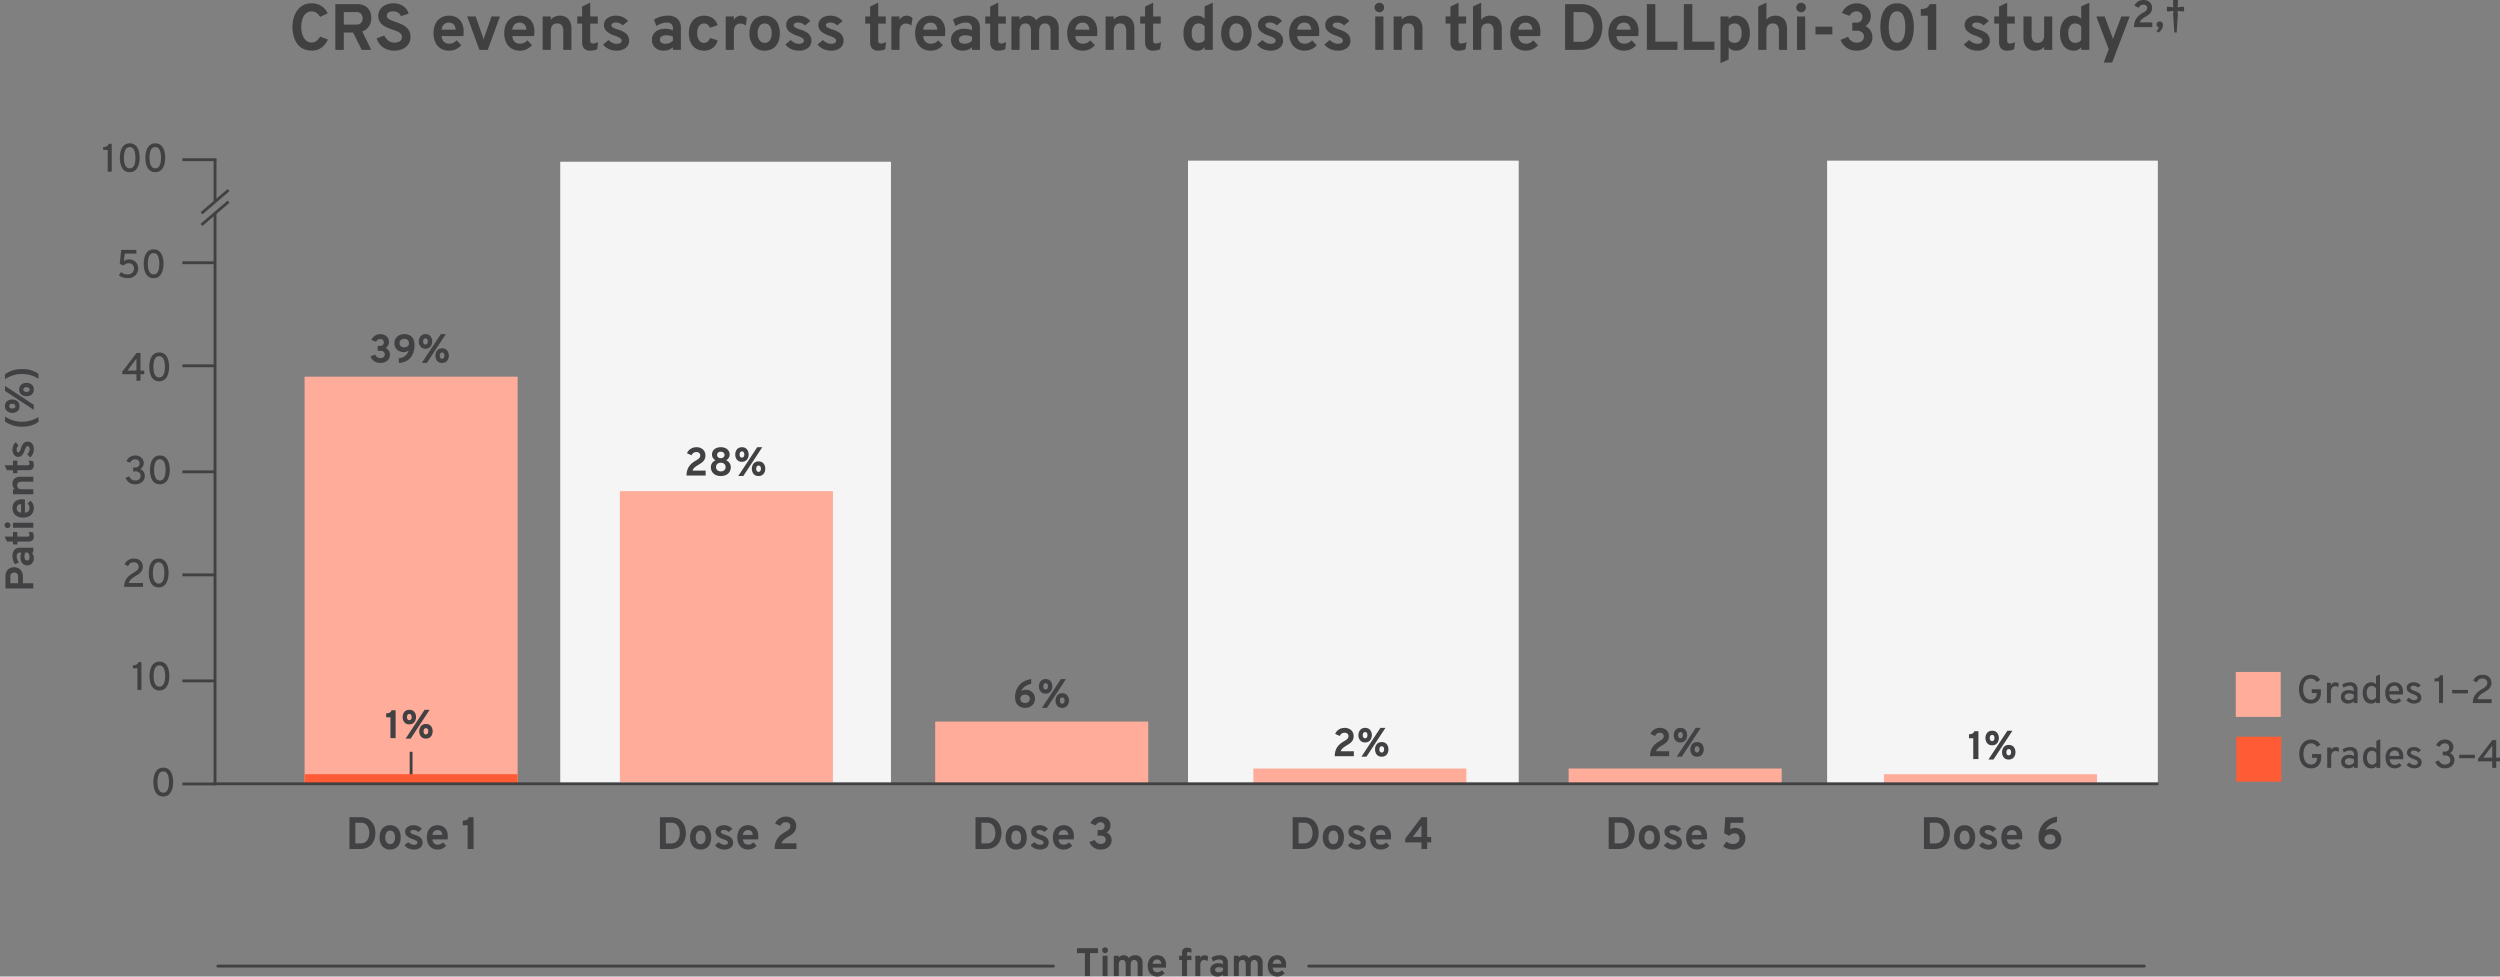 <svg xmlns="http://www.w3.org/2000/svg" width="880.101" height="343.773" viewBox="0 0 880.101 343.773">
  <rect x="0" y="0" width="880.101" height="343.773" fill="#808080" stroke="none"/>
  <g id="CRS_Bar_graph" data-name="CRS Bar graph" transform="translate(0 43.964)">
    <path id="Path_5084" data-name="Path 5084" d="M110.979,20.253a6.4,6.4,0,0,1-3.168-.725,5.881,5.881,0,0,1-2.081-1.926,8.472,8.472,0,0,1-1.144-2.674,12.61,12.61,0,0,1-.356-2.978,12.027,12.027,0,0,1,.362-2.892,8.849,8.849,0,0,1,1.161-2.7,6.086,6.086,0,0,1,2.087-1.984,6.159,6.159,0,0,1,3.139-.747,6.378,6.378,0,0,1,2.657.512A5.669,5.669,0,0,1,115.5,5.458a6.278,6.278,0,0,1,1.133,1.7L113.969,8.4a7.066,7.066,0,0,0-.805-1.029,2.825,2.825,0,0,0-2.185-.9,2.914,2.914,0,0,0-1.736.5,3.667,3.667,0,0,0-1.127,1.317,6.441,6.441,0,0,0-.61,1.783,10.069,10.069,0,0,0-.184,1.886,9.251,9.251,0,0,0,.207,1.943,6.185,6.185,0,0,0,.656,1.76,3.771,3.771,0,0,0,1.138,1.271,2.839,2.839,0,0,0,1.656.477,2.655,2.655,0,0,0,1.742-.581,5.793,5.793,0,0,0,1.259-1.489l2.726,1.024a8.243,8.243,0,0,1-1.3,2,5.625,5.625,0,0,1-1.875,1.392A6.02,6.02,0,0,1,110.979,20.253ZM119.328,20V3.9h7.326a6.2,6.2,0,0,1,3.18.7A3.979,3.979,0,0,1,131.5,6.43a6.021,6.021,0,0,1,.5,2.45,5.2,5.2,0,0,1-.351,1.84,4.934,4.934,0,0,1-1.064,1.679,4.282,4.282,0,0,1-1.794,1.1l3.174,6.5H128.62l-3.048-6.1h-3.266V20Zm2.979-8.9H126.7a2.423,2.423,0,0,0,1.328-.316,1.76,1.76,0,0,0,.7-.822,2.792,2.792,0,0,0,.011-2.082,1.8,1.8,0,0,0-.678-.84,2.367,2.367,0,0,0-1.357-.333h-4.393Zm17.71,9.177a6.861,6.861,0,0,1-2.737-.529,6.014,6.014,0,0,1-2.11-1.5,6.332,6.332,0,0,1-1.317-2.294l2.7-1A4.8,4.8,0,0,0,138,16.763a3.671,3.671,0,0,0,4.048.19,1.731,1.731,0,0,0,.73-1.507,1.581,1.581,0,0,0-.431-1.133,3.625,3.625,0,0,0-1.161-.782q-.73-.328-1.65-.638-.885-.3-1.783-.667a8.093,8.093,0,0,1-1.645-.9,4.074,4.074,0,0,1-1.2-1.351,4.064,4.064,0,0,1-.454-2,3.953,3.953,0,0,1,.632-2.174,4.441,4.441,0,0,1,1.834-1.581,6.544,6.544,0,0,1,2.915-.592,6.138,6.138,0,0,1,2.49.477,5.035,5.035,0,0,1,1.8,1.294,4.572,4.572,0,0,1,.989,1.852l-2.668.885a3.011,3.011,0,0,0-.983-1.213,2.945,2.945,0,0,0-1.788-.489,2.819,2.819,0,0,0-1.645.414,1.351,1.351,0,0,0-.587,1.173,1.147,1.147,0,0,0,.4.88,3.782,3.782,0,0,0,1.069.65q.673.287,1.524.587.955.322,1.9.73a8.269,8.269,0,0,1,1.725.995,4.48,4.48,0,0,1,1.248,1.455,4.394,4.394,0,0,1,.472,2.122,4.423,4.423,0,0,1-.765,2.622,4.85,4.85,0,0,1-2.064,1.65A7.237,7.237,0,0,1,140.016,20.276Zm19.343,0a5.423,5.423,0,0,1-2.915-.759,4.976,4.976,0,0,1-1.886-2.145,7.5,7.5,0,0,1-.661-3.26,7.409,7.409,0,0,1,.673-3.278,4.943,4.943,0,0,1,1.9-2.122,5.475,5.475,0,0,1,2.892-.742,5.569,5.569,0,0,1,2.588.6A4.421,4.421,0,0,1,163.8,10.4a6.4,6.4,0,0,1,.69,3.145q0,.3-.017.73t-.063.868h-7.671a3.313,3.313,0,0,0,.374,1.409,2.362,2.362,0,0,0,.9.937,2.658,2.658,0,0,0,1.357.333,3.508,3.508,0,0,0,1.46-.282,3.553,3.553,0,0,0,1.173-.9l1.656,1.713a5.878,5.878,0,0,1-1.828,1.392A5.509,5.509,0,0,1,159.359,20.276ZM156.749,12.9h4.957a3.436,3.436,0,0,0-.345-1.328,2.047,2.047,0,0,0-.805-.857,2.467,2.467,0,0,0-1.253-.3,2.536,2.536,0,0,0-1.725.621A2.687,2.687,0,0,0,156.749,12.9ZM170.043,20l-4.3-11.753h2.979l2.461,6.992a4.957,4.957,0,0,1,.184.541l.161.575q.08-.288.167-.575t.167-.541l2.45-6.992h2.967L172.975,20Zm14.214.276a5.423,5.423,0,0,1-2.915-.759,4.976,4.976,0,0,1-1.886-2.145,7.5,7.5,0,0,1-.661-3.26,7.409,7.409,0,0,1,.673-3.278,4.943,4.943,0,0,1,1.9-2.122,5.475,5.475,0,0,1,2.892-.742,5.569,5.569,0,0,1,2.588.6A4.421,4.421,0,0,1,188.7,10.4a6.4,6.4,0,0,1,.69,3.145q0,.3-.017.73t-.063.868h-7.671a3.313,3.313,0,0,0,.374,1.409,2.362,2.362,0,0,0,.9.937,2.658,2.658,0,0,0,1.357.333,3.508,3.508,0,0,0,1.46-.282,3.553,3.553,0,0,0,1.173-.9l1.656,1.713a5.878,5.878,0,0,1-1.828,1.392A5.509,5.509,0,0,1,184.257,20.276ZM181.646,12.9H186.6a3.436,3.436,0,0,0-.345-1.328,2.047,2.047,0,0,0-.805-.857,2.467,2.467,0,0,0-1.253-.3,2.536,2.536,0,0,0-1.725.621A2.687,2.687,0,0,0,181.646,12.9ZM192.307,20V8.247h2.875V9.374a3.589,3.589,0,0,1,1.351-1.052,4.383,4.383,0,0,1,1.8-.351,3.833,3.833,0,0,1,3.036,1.213,5.117,5.117,0,0,1,1.07,3.49V20h-2.864V13.56a3.648,3.648,0,0,0-.512-2.168,1.859,1.859,0,0,0-1.593-.684,2.1,2.1,0,0,0-1.731.684,3.328,3.328,0,0,0-.558,2.122V20Zm16.7.276a2.705,2.705,0,0,1-2.1-.77,3.316,3.316,0,0,1-.7-2.3v-6.44h-1.713V8.247H206.2V4.762l2.852-1.369V8.247h2.668v2.519h-2.668v5.922a1.243,1.243,0,0,0,.224.816.877.877,0,0,0,.707.265,4.068,4.068,0,0,0,1.863-.529l-.333,2.507a4.791,4.791,0,0,1-1.15.4A6.519,6.519,0,0,1,209,20.276Zm9.234,0a6.179,6.179,0,0,1-2.639-.586,5.123,5.123,0,0,1-2-1.576l1.886-1.587a4.462,4.462,0,0,0,1.357.983,3.46,3.46,0,0,0,1.472.362,2.558,2.558,0,0,0,1.346-.293.919.919,0,0,0,.471-.822.937.937,0,0,0-.224-.615,2.467,2.467,0,0,0-.788-.552,15.3,15.3,0,0,0-1.587-.65,7.671,7.671,0,0,1-2.806-1.57,2.938,2.938,0,0,1-.828-2.145,2.831,2.831,0,0,1,1.173-2.352,4.877,4.877,0,0,1,3.059-.9,5.781,5.781,0,0,1,2.375.483,5.139,5.139,0,0,1,1.869,1.415L220.5,11.421a3.292,3.292,0,0,0-2.415-1.046,2.152,2.152,0,0,0-1.127.259.785.785,0,0,0-.426.7.932.932,0,0,0,.5.759,8.6,8.6,0,0,0,1.869.782,9.269,9.269,0,0,1,2.2.966,3.583,3.583,0,0,1,1.242,1.253,3.325,3.325,0,0,1,.4,1.644,3.121,3.121,0,0,1-1.2,2.6A5.226,5.226,0,0,1,218.239,20.276Zm16.71,0a4.3,4.3,0,0,1-3.042-1.041,3.664,3.664,0,0,1-1.121-2.823,3.545,3.545,0,0,1,.581-2.018,3.805,3.805,0,0,1,1.621-1.345,5.785,5.785,0,0,1,2.432-.477,7.577,7.577,0,0,1,1.489.144,5.168,5.168,0,0,1,1.259.408v-.736a1.9,1.9,0,0,0-.558-1.489,2.381,2.381,0,0,0-1.639-.5,5.459,5.459,0,0,0-1.771.311,8.249,8.249,0,0,0-1.84.92L231.5,9.362a8.28,8.28,0,0,1,2.254-1.029,8.912,8.912,0,0,1,2.507-.362A4.953,4.953,0,0,1,239.8,9.092a4.414,4.414,0,0,1,1.173,3.341V20h-2.806v-.943a3.96,3.96,0,0,1-1.42.909A5.056,5.056,0,0,1,234.949,20.276Zm.667-2.426a3.471,3.471,0,0,0,1.374-.282,3.711,3.711,0,0,0,1.179-.8V15.377a4.867,4.867,0,0,0-1.1-.374,5.6,5.6,0,0,0-1.2-.132,3.017,3.017,0,0,0-1.685.408,1.288,1.288,0,0,0-.615,1.133,1.22,1.22,0,0,0,.541,1.058A2.59,2.59,0,0,0,235.616,17.85Zm13.443,2.426a5.147,5.147,0,0,1-2.806-.747,4.892,4.892,0,0,1-1.828-2.122,7.652,7.652,0,0,1-.644-3.272,7.632,7.632,0,0,1,.65-3.277,4.934,4.934,0,0,1,1.846-2.133,5.773,5.773,0,0,1,5.859.092,4.709,4.709,0,0,1,1.754,2.5l-2.725.92a2.443,2.443,0,0,0-.8-1.133,1.977,1.977,0,0,0-1.219-.4,2.079,2.079,0,0,0-1.777.92,4.22,4.22,0,0,0-.661,2.507,4.26,4.26,0,0,0,.644,2.484,2.015,2.015,0,0,0,1.736.92A2.042,2.042,0,0,0,250.4,17.1a2.568,2.568,0,0,0,.811-1.276l2.714.816a4.939,4.939,0,0,1-1.754,2.72A5.09,5.09,0,0,1,249.059,20.276ZM256.753,20V8.247h2.875V9.512A2.626,2.626,0,0,1,260.64,8.4a2.692,2.692,0,0,1,1.449-.431,2.877,2.877,0,0,1,2.116.862l-.4,2.634a3.115,3.115,0,0,0-.92-.552,2.909,2.909,0,0,0-.989-.161,2.165,2.165,0,0,0-1.219.333,2.113,2.113,0,0,0-.776.966,3.852,3.852,0,0,0-.27,1.518V20Zm13.731.276a4.94,4.94,0,0,1-3.922-1.644,6.6,6.6,0,0,1-1.437-4.5,7.584,7.584,0,0,1,.655-3.272,4.952,4.952,0,0,1,1.857-2.139,5.741,5.741,0,0,1,5.675-.006,4.861,4.861,0,0,1,1.84,2.128,7.691,7.691,0,0,1,.644,3.277,7.781,7.781,0,0,1-.638,3.289,4.789,4.789,0,0,1-1.834,2.122A5.281,5.281,0,0,1,270.484,20.276Zm0-2.748a2.1,2.1,0,0,0,1.805-.9,4.24,4.24,0,0,0,.644-2.507,4.239,4.239,0,0,0-.65-2.513,2.094,2.094,0,0,0-1.8-.9,2.116,2.116,0,0,0-1.817.909,4.238,4.238,0,0,0-.655,2.518,4.166,4.166,0,0,0,.655,2.49A2.12,2.12,0,0,0,270.484,17.528ZM282.4,20.276a6.179,6.179,0,0,1-2.639-.586,5.123,5.123,0,0,1-2-1.576l1.886-1.587a4.462,4.462,0,0,0,1.357.983,3.461,3.461,0,0,0,1.472.362,2.558,2.558,0,0,0,1.345-.293.919.919,0,0,0,.471-.822.937.937,0,0,0-.224-.615,2.467,2.467,0,0,0-.788-.552,15.3,15.3,0,0,0-1.587-.65,7.671,7.671,0,0,1-2.806-1.57,2.938,2.938,0,0,1-.828-2.145,2.831,2.831,0,0,1,1.173-2.352,4.877,4.877,0,0,1,3.059-.9,5.781,5.781,0,0,1,2.375.483,5.139,5.139,0,0,1,1.869,1.415l-1.874,1.552a3.292,3.292,0,0,0-2.415-1.046,2.152,2.152,0,0,0-1.127.259.785.785,0,0,0-.425.7.932.932,0,0,0,.5.759,8.6,8.6,0,0,0,1.869.782,9.269,9.269,0,0,1,2.2.966,3.583,3.583,0,0,1,1.242,1.253,3.326,3.326,0,0,1,.4,1.644,3.121,3.121,0,0,1-1.2,2.6A5.226,5.226,0,0,1,282.4,20.276Zm11.328,0a6.179,6.179,0,0,1-2.639-.586,5.123,5.123,0,0,1-2-1.576l1.886-1.587a4.462,4.462,0,0,0,1.357.983,3.461,3.461,0,0,0,1.472.362,2.558,2.558,0,0,0,1.345-.293.919.919,0,0,0,.471-.822.937.937,0,0,0-.224-.615,2.467,2.467,0,0,0-.788-.552,15.3,15.3,0,0,0-1.587-.65,7.671,7.671,0,0,1-2.806-1.57,2.938,2.938,0,0,1-.828-2.145,2.831,2.831,0,0,1,1.173-2.352,4.877,4.877,0,0,1,3.059-.9A5.781,5.781,0,0,1,296,8.454a5.139,5.139,0,0,1,1.869,1.415l-1.874,1.552a3.292,3.292,0,0,0-2.415-1.046,2.152,2.152,0,0,0-1.127.259.785.785,0,0,0-.425.7.932.932,0,0,0,.5.759,8.6,8.6,0,0,0,1.869.782,9.269,9.269,0,0,1,2.2.966,3.583,3.583,0,0,1,1.242,1.253,3.326,3.326,0,0,1,.4,1.644,3.121,3.121,0,0,1-1.2,2.6A5.226,5.226,0,0,1,293.725,20.276Zm16.663,0a2.706,2.706,0,0,1-2.1-.77,3.316,3.316,0,0,1-.7-2.3v-6.44h-1.714V8.247h1.714V4.762l2.852-1.369V8.247H313.1v2.519h-2.668v5.922a1.243,1.243,0,0,0,.224.816.877.877,0,0,0,.707.265,4.068,4.068,0,0,0,1.863-.529l-.333,2.507a4.791,4.791,0,0,1-1.15.4A6.519,6.519,0,0,1,310.389,20.276ZM315.069,20V8.247h2.875V9.512a2.626,2.626,0,0,1,1.012-1.11,2.692,2.692,0,0,1,1.449-.431,2.877,2.877,0,0,1,2.116.862l-.4,2.634a3.115,3.115,0,0,0-.92-.552,2.909,2.909,0,0,0-.989-.161,2.165,2.165,0,0,0-1.219.333,2.113,2.113,0,0,0-.776.966,3.853,3.853,0,0,0-.27,1.518V20Zm13.834.276a5.423,5.423,0,0,1-2.915-.759,4.976,4.976,0,0,1-1.886-2.145,7.5,7.5,0,0,1-.661-3.26,7.408,7.408,0,0,1,.673-3.278,4.943,4.943,0,0,1,1.9-2.122,5.475,5.475,0,0,1,2.892-.742,5.568,5.568,0,0,1,2.587.6,4.421,4.421,0,0,1,1.852,1.834,6.4,6.4,0,0,1,.69,3.145q0,.3-.017.73t-.063.868h-7.671a3.314,3.314,0,0,0,.374,1.409,2.362,2.362,0,0,0,.9.937,2.658,2.658,0,0,0,1.357.333,3.508,3.508,0,0,0,1.461-.282,3.553,3.553,0,0,0,1.173-.9l1.656,1.713a5.878,5.878,0,0,1-1.828,1.392A5.509,5.509,0,0,1,328.9,20.276ZM326.293,12.9h4.957a3.435,3.435,0,0,0-.345-1.328,2.047,2.047,0,0,0-.8-.857,2.467,2.467,0,0,0-1.254-.3,2.536,2.536,0,0,0-1.725.621A2.687,2.687,0,0,0,326.293,12.9Zm13.938,7.372a4.3,4.3,0,0,1-3.042-1.041,3.664,3.664,0,0,1-1.121-2.823,3.545,3.545,0,0,1,.581-2.018,3.805,3.805,0,0,1,1.621-1.345,5.785,5.785,0,0,1,2.432-.477,7.577,7.577,0,0,1,1.489.144,5.168,5.168,0,0,1,1.259.408v-.736a1.9,1.9,0,0,0-.558-1.489,2.381,2.381,0,0,0-1.639-.5,5.46,5.46,0,0,0-1.771.311,8.249,8.249,0,0,0-1.84.92l-.863-2.266a8.281,8.281,0,0,1,2.254-1.029,8.911,8.911,0,0,1,2.507-.362,4.953,4.953,0,0,1,3.542,1.121,4.413,4.413,0,0,1,1.173,3.341V20h-2.806v-.943a3.96,3.96,0,0,1-1.42.909A5.055,5.055,0,0,1,340.231,20.276Zm.667-2.426a3.471,3.471,0,0,0,1.374-.282,3.712,3.712,0,0,0,1.179-.8V15.377a4.868,4.868,0,0,0-1.1-.374,5.6,5.6,0,0,0-1.2-.132,3.017,3.017,0,0,0-1.685.408,1.288,1.288,0,0,0-.615,1.133,1.22,1.22,0,0,0,.54,1.058A2.59,2.59,0,0,0,340.9,17.85Zm11.753,2.426a2.706,2.706,0,0,1-2.1-.77,3.316,3.316,0,0,1-.7-2.3v-6.44h-1.714V8.247h1.714V4.762L352.7,3.394V8.247h2.668v2.519H352.7v5.922a1.243,1.243,0,0,0,.224.816.877.877,0,0,0,.707.265,4.068,4.068,0,0,0,1.863-.529l-.333,2.507a4.791,4.791,0,0,1-1.15.4A6.519,6.519,0,0,1,352.651,20.276ZM357.332,20V8.247h2.875V9.339A3.51,3.51,0,0,1,361.478,8.3a3.773,3.773,0,0,1,1.6-.328,3.57,3.57,0,0,1,1.794.425,2.894,2.894,0,0,1,1.161,1.242A3.857,3.857,0,0,1,367.544,8.4a4.847,4.847,0,0,1,2.081-.431,4.3,4.3,0,0,1,3.266,1.161,4.832,4.832,0,0,1,1.1,3.45V20h-2.863V13.571a3.852,3.852,0,0,0-.483-2.168,1.694,1.694,0,0,0-1.495-.7,1.983,1.983,0,0,0-1.144.311,1.873,1.873,0,0,0-.684.937,4.642,4.642,0,0,0-.23,1.581V20h-2.863V13.571a3.924,3.924,0,0,0-.471-2.174,1.682,1.682,0,0,0-1.495-.69,1.811,1.811,0,0,0-1.553.679,3.531,3.531,0,0,0-.506,2.1V20Zm25.1.276a5.423,5.423,0,0,1-2.915-.759,4.976,4.976,0,0,1-1.886-2.145,7.5,7.5,0,0,1-.661-3.26,7.408,7.408,0,0,1,.673-3.278,4.943,4.943,0,0,1,1.9-2.122,5.475,5.475,0,0,1,2.892-.742,5.568,5.568,0,0,1,2.587.6,4.421,4.421,0,0,1,1.852,1.834,6.4,6.4,0,0,1,.69,3.145q0,.3-.017.73t-.063.868h-7.671a3.314,3.314,0,0,0,.374,1.409,2.362,2.362,0,0,0,.9.937,2.658,2.658,0,0,0,1.357.333,3.508,3.508,0,0,0,1.461-.282,3.553,3.553,0,0,0,1.173-.9l1.656,1.713a5.878,5.878,0,0,1-1.828,1.392A5.509,5.509,0,0,1,382.436,20.276ZM379.826,12.9h4.957a3.435,3.435,0,0,0-.345-1.328,2.047,2.047,0,0,0-.8-.857,2.467,2.467,0,0,0-1.254-.3,2.536,2.536,0,0,0-1.725.621A2.687,2.687,0,0,0,379.826,12.9ZM390.486,20V8.247h2.875V9.374a3.589,3.589,0,0,1,1.351-1.052,4.383,4.383,0,0,1,1.8-.351,3.833,3.833,0,0,1,3.036,1.213,5.117,5.117,0,0,1,1.07,3.49V20h-2.863V13.56a3.648,3.648,0,0,0-.512-2.168,1.859,1.859,0,0,0-1.593-.684,2.1,2.1,0,0,0-1.731.684,3.328,3.328,0,0,0-.558,2.122V20Zm16.7.276a2.706,2.706,0,0,1-2.1-.77,3.316,3.316,0,0,1-.7-2.3v-6.44h-1.714V8.247h1.714V4.762l2.852-1.369V8.247H409.9v2.519H407.23v5.922a1.243,1.243,0,0,0,.224.816.877.877,0,0,0,.707.265,4.068,4.068,0,0,0,1.863-.529l-.333,2.507a4.791,4.791,0,0,1-1.15.4A6.519,6.519,0,0,1,407.184,20.276Zm15.571,0a4.276,4.276,0,0,1-3.553-1.633,7.143,7.143,0,0,1-1.288-4.531,7.911,7.911,0,0,1,.609-3.22,5.04,5.04,0,0,1,1.708-2.15,4.342,4.342,0,0,1,2.559-.771,3.246,3.246,0,0,1,2.564,1.15V4.693l2.863-1.3V20h-2.863v-.966A2.935,2.935,0,0,1,422.755,20.276Zm.471-2.748a2.779,2.779,0,0,0,1.254-.259,2.311,2.311,0,0,0,.874-.776v-4.75a2.466,2.466,0,0,0-.926-.759,2.72,2.72,0,0,0-1.2-.276,2.079,2.079,0,0,0-1.794.88,4.284,4.284,0,0,0-.632,2.524,5.258,5.258,0,0,0,.288,1.846,2.507,2.507,0,0,0,.828,1.167A2.133,2.133,0,0,0,423.227,17.528Zm13.317,2.748a4.94,4.94,0,0,1-3.922-1.644,6.6,6.6,0,0,1-1.437-4.5,7.584,7.584,0,0,1,.655-3.272A4.952,4.952,0,0,1,433.7,8.724a5.741,5.741,0,0,1,5.675-.006,4.861,4.861,0,0,1,1.84,2.128,7.691,7.691,0,0,1,.644,3.277,7.781,7.781,0,0,1-.638,3.289,4.789,4.789,0,0,1-1.834,2.122A5.281,5.281,0,0,1,436.544,20.276Zm0-2.748a2.1,2.1,0,0,0,1.805-.9,4.24,4.24,0,0,0,.644-2.507,4.239,4.239,0,0,0-.65-2.513,2.094,2.094,0,0,0-1.8-.9,2.116,2.116,0,0,0-1.817.909,4.238,4.238,0,0,0-.655,2.518,4.166,4.166,0,0,0,.655,2.49A2.12,2.12,0,0,0,436.544,17.528Zm11.914,2.748a6.179,6.179,0,0,1-2.639-.586,5.123,5.123,0,0,1-2-1.576l1.886-1.587a4.462,4.462,0,0,0,1.357.983,3.461,3.461,0,0,0,1.472.362,2.558,2.558,0,0,0,1.345-.293.919.919,0,0,0,.471-.822.937.937,0,0,0-.224-.615,2.467,2.467,0,0,0-.788-.552,15.3,15.3,0,0,0-1.587-.65,7.671,7.671,0,0,1-2.806-1.57,2.938,2.938,0,0,1-.828-2.145A2.831,2.831,0,0,1,445.3,8.874a4.877,4.877,0,0,1,3.059-.9,5.781,5.781,0,0,1,2.375.483A5.139,5.139,0,0,1,452.6,9.868l-1.874,1.552a3.292,3.292,0,0,0-2.415-1.046,2.152,2.152,0,0,0-1.127.259.785.785,0,0,0-.425.7.932.932,0,0,0,.5.759,8.6,8.6,0,0,0,1.869.782,9.269,9.269,0,0,1,2.2.966,3.583,3.583,0,0,1,1.242,1.253,3.326,3.326,0,0,1,.4,1.644,3.121,3.121,0,0,1-1.2,2.6A5.226,5.226,0,0,1,448.458,20.276Zm12.109,0a5.423,5.423,0,0,1-2.915-.759,4.976,4.976,0,0,1-1.886-2.145,7.5,7.5,0,0,1-.661-3.26,7.408,7.408,0,0,1,.673-3.278,4.943,4.943,0,0,1,1.9-2.122,5.475,5.475,0,0,1,2.892-.742,5.568,5.568,0,0,1,2.587.6,4.421,4.421,0,0,1,1.852,1.834,6.4,6.4,0,0,1,.69,3.145q0,.3-.017.73t-.063.868h-7.671a3.314,3.314,0,0,0,.374,1.409,2.362,2.362,0,0,0,.9.937,2.658,2.658,0,0,0,1.357.333,3.508,3.508,0,0,0,1.461-.282,3.553,3.553,0,0,0,1.173-.9l1.656,1.713a5.878,5.878,0,0,1-1.828,1.392A5.509,5.509,0,0,1,460.567,20.276ZM457.957,12.9h4.957a3.435,3.435,0,0,0-.345-1.328,2.047,2.047,0,0,0-.8-.857,2.467,2.467,0,0,0-1.254-.3,2.536,2.536,0,0,0-1.725.621A2.687,2.687,0,0,0,457.957,12.9Zm14.2,7.372a6.179,6.179,0,0,1-2.639-.586,5.123,5.123,0,0,1-2-1.576l1.886-1.587a4.462,4.462,0,0,0,1.357.983,3.46,3.46,0,0,0,1.472.362,2.558,2.558,0,0,0,1.346-.293.919.919,0,0,0,.471-.822.937.937,0,0,0-.224-.615,2.467,2.467,0,0,0-.788-.552,15.3,15.3,0,0,0-1.587-.65,7.671,7.671,0,0,1-2.806-1.57,2.938,2.938,0,0,1-.828-2.145A2.831,2.831,0,0,1,469,8.874a4.877,4.877,0,0,1,3.059-.9,5.781,5.781,0,0,1,2.375.483A5.139,5.139,0,0,1,476.3,9.868l-1.874,1.552a3.292,3.292,0,0,0-2.415-1.046,2.152,2.152,0,0,0-1.127.259.785.785,0,0,0-.425.7.932.932,0,0,0,.5.759,8.6,8.6,0,0,0,1.869.782,9.269,9.269,0,0,1,2.2.966,3.583,3.583,0,0,1,1.242,1.253,3.326,3.326,0,0,1,.4,1.644,3.121,3.121,0,0,1-1.2,2.6A5.226,5.226,0,0,1,472.159,20.276ZM485.419,20V8.247h2.875V20Zm1.438-13.225a1.708,1.708,0,0,1-1.69-1.69,1.6,1.6,0,0,1,.495-1.179,1.729,1.729,0,0,1,2.4-.006,1.611,1.611,0,0,1,.483,1.184,1.679,1.679,0,0,1-1.691,1.69ZM491.9,20V8.247h2.875V9.374a3.589,3.589,0,0,1,1.351-1.052,4.383,4.383,0,0,1,1.8-.351,3.833,3.833,0,0,1,3.036,1.213,5.117,5.117,0,0,1,1.07,3.49V20h-2.863V13.56a3.648,3.648,0,0,0-.512-2.168,1.859,1.859,0,0,0-1.593-.684,2.1,2.1,0,0,0-1.731.684,3.328,3.328,0,0,0-.558,2.122V20Zm22.793.276a2.706,2.706,0,0,1-2.1-.77,3.316,3.316,0,0,1-.7-2.3v-6.44h-1.714V8.247h1.714V4.762l2.852-1.369V8.247h2.668v2.519h-2.668v5.922a1.244,1.244,0,0,0,.224.816.877.877,0,0,0,.707.265,4.068,4.068,0,0,0,1.863-.529l-.333,2.507a4.791,4.791,0,0,1-1.15.4A6.519,6.519,0,0,1,514.7,20.276ZM519.838,20V4.716l2.875-1.322V9.385a3.545,3.545,0,0,1,1.351-1.064,4.383,4.383,0,0,1,1.8-.351,4.222,4.222,0,0,1,2.271.569,3.51,3.51,0,0,1,1.374,1.622,6.246,6.246,0,0,1,.46,2.513V20h-2.863V13.56a3.76,3.76,0,0,0-.495-2.151,1.832,1.832,0,0,0-1.61-.7,2.1,2.1,0,0,0-1.731.684,3.328,3.328,0,0,0-.558,2.122V20Zm18.572.276a5.423,5.423,0,0,1-2.915-.759,4.976,4.976,0,0,1-1.886-2.145,7.5,7.5,0,0,1-.661-3.26,7.408,7.408,0,0,1,.673-3.278,4.944,4.944,0,0,1,1.9-2.122,5.476,5.476,0,0,1,2.892-.742,5.569,5.569,0,0,1,2.588.6A4.421,4.421,0,0,1,542.85,10.4a6.4,6.4,0,0,1,.69,3.145q0,.3-.017.73t-.063.868h-7.671a3.314,3.314,0,0,0,.374,1.409,2.362,2.362,0,0,0,.9.937,2.658,2.658,0,0,0,1.357.333,3.508,3.508,0,0,0,1.461-.282,3.553,3.553,0,0,0,1.173-.9l1.656,1.713a5.879,5.879,0,0,1-1.829,1.392A5.508,5.508,0,0,1,538.411,20.276ZM535.8,12.9h4.956a3.434,3.434,0,0,0-.345-1.328,2.047,2.047,0,0,0-.8-.857,2.466,2.466,0,0,0-1.253-.3,2.536,2.536,0,0,0-1.725.621A2.687,2.687,0,0,0,535.8,12.9ZM552.245,20V3.9h5.428a8.413,8.413,0,0,1,3.565.684,6.444,6.444,0,0,1,2.386,1.84,7.557,7.557,0,0,1,1.334,2.587,10.268,10.268,0,0,1,.023,5.733,7.79,7.79,0,0,1-1.294,2.6,6.493,6.493,0,0,1-2.4,1.92,8.437,8.437,0,0,1-3.709.73Zm2.979-2.829h2.668a4.217,4.217,0,0,0,2.07-.466,3.835,3.835,0,0,0,1.351-1.231,5.419,5.419,0,0,0,.747-1.691,7.411,7.411,0,0,0,.236-1.834,7.53,7.53,0,0,0-.242-1.9,5.519,5.519,0,0,0-.747-1.69,3.8,3.8,0,0,0-1.288-1.208,3.708,3.708,0,0,0-1.875-.448h-2.921Zm17.733,3.1a5.423,5.423,0,0,1-2.915-.759,4.976,4.976,0,0,1-1.886-2.145,7.5,7.5,0,0,1-.661-3.26,7.408,7.408,0,0,1,.673-3.278,4.944,4.944,0,0,1,1.9-2.122,5.476,5.476,0,0,1,2.892-.742,5.569,5.569,0,0,1,2.588.6A4.421,4.421,0,0,1,577.4,10.4a6.4,6.4,0,0,1,.69,3.145q0,.3-.017.73t-.063.868h-7.671a3.314,3.314,0,0,0,.374,1.409,2.362,2.362,0,0,0,.9.937,2.658,2.658,0,0,0,1.357.333,3.508,3.508,0,0,0,1.461-.282,3.553,3.553,0,0,0,1.173-.9l1.656,1.713a5.879,5.879,0,0,1-1.829,1.392A5.508,5.508,0,0,1,572.957,20.276Zm-2.61-7.372H575.3a3.434,3.434,0,0,0-.345-1.328,2.047,2.047,0,0,0-.8-.857,2.466,2.466,0,0,0-1.253-.3,2.536,2.536,0,0,0-1.725.621A2.687,2.687,0,0,0,570.346,12.9ZM581.041,20V3.9h2.979V17.114l7.785.011V20Zm13.018,0V3.9h2.979V17.114l7.785.011V20Zm12.9,4.669V8.247h2.875v.863a3.221,3.221,0,0,1,2.588-1.139,4.515,4.515,0,0,1,2.6.742,4.711,4.711,0,0,1,1.679,2.122,8.378,8.378,0,0,1,.586,3.289,7.984,7.984,0,0,1-.609,3.237,4.977,4.977,0,0,1-1.714,2.15,4.411,4.411,0,0,1-2.576.765,3.458,3.458,0,0,1-1.449-.293,2.984,2.984,0,0,1-1.1-.868v4.255Zm5-7.142a2.081,2.081,0,0,0,1.805-.891,4.293,4.293,0,0,0,.633-2.513,4.262,4.262,0,0,0-.644-2.518,2.084,2.084,0,0,0-1.794-.9,2.784,2.784,0,0,0-1.225.253,2.427,2.427,0,0,0-.9.771v4.749a2.083,2.083,0,0,0,.88.771A2.822,2.822,0,0,0,611.965,17.528ZM620.256,20V4.716l2.875-1.322V9.385a3.545,3.545,0,0,1,1.351-1.064,4.383,4.383,0,0,1,1.8-.351,4.222,4.222,0,0,1,2.271.569,3.51,3.51,0,0,1,1.374,1.622,6.246,6.246,0,0,1,.46,2.513V20h-2.863V13.56a3.76,3.76,0,0,0-.495-2.151,1.832,1.832,0,0,0-1.61-.7,2.1,2.1,0,0,0-1.731.684,3.328,3.328,0,0,0-.558,2.122V20ZM633.9,20V8.247h2.875V20Zm1.438-13.225a1.708,1.708,0,0,1-1.69-1.69,1.6,1.6,0,0,1,.494-1.179,1.729,1.729,0,0,1,2.4-.006,1.611,1.611,0,0,1,.483,1.184,1.679,1.679,0,0,1-1.69,1.69Zm5.06,7.786-.011-2.737h5.945l.011,2.748Zm14.536,5.715a6.194,6.194,0,0,1-3.513-.983,5.794,5.794,0,0,1-2.191-2.812l2.668-1.081a3.255,3.255,0,0,0,3.036,2.059,2.75,2.75,0,0,0,1.846-.575,1.963,1.963,0,0,0,.673-1.575,1.829,1.829,0,0,0-.69-1.5,2.859,2.859,0,0,0-1.852-.558h-1.552V10.409h1.507a2.012,2.012,0,0,0,1.489-.546A1.982,1.982,0,0,0,656.9,8.4a1.89,1.89,0,0,0-.563-1.42,2.026,2.026,0,0,0-1.472-.546,2.525,2.525,0,0,0-1.409.408,3.211,3.211,0,0,0-1.052,1.19l-2.691-1.047a5.812,5.812,0,0,1,2.1-2.478,5.513,5.513,0,0,1,3.076-.88,5.689,5.689,0,0,1,2.6.569,4.241,4.241,0,0,1,2.392,3.927,4.149,4.149,0,0,1-.512,2.041,4.069,4.069,0,0,1-1.432,1.5,3.736,3.736,0,0,1,1.828,1.518,4.474,4.474,0,0,1,.667,2.438,4.243,4.243,0,0,1-.7,2.409,4.747,4.747,0,0,1-1.949,1.65A6.507,6.507,0,0,1,654.929,20.276Zm14.191,0a5.207,5.207,0,0,1-2.864-.73,5.29,5.29,0,0,1-1.805-1.949,9.15,9.15,0,0,1-.949-2.691,15.685,15.685,0,0,1-.282-2.956,16.451,16.451,0,0,1,.173-2.363,11.026,11.026,0,0,1,.569-2.26,6.656,6.656,0,0,1,1.075-1.9,4.84,4.84,0,0,1,1.685-1.317,5.494,5.494,0,0,1,2.4-.483,5.245,5.245,0,0,1,2.858.724,5.206,5.206,0,0,1,1.805,1.932,9.1,9.1,0,0,1,.943,2.685,15.9,15.9,0,0,1,.282,2.984,16.341,16.341,0,0,1-.172,2.357,10.8,10.8,0,0,1-.575,2.254,6.851,6.851,0,0,1-1.081,1.909,4.825,4.825,0,0,1-1.679,1.322A5.427,5.427,0,0,1,669.12,20.276Zm0-2.806a2.091,2.091,0,0,0,1.409-.477,3.287,3.287,0,0,0,.885-1.271,7.3,7.3,0,0,0,.466-1.771,14.3,14.3,0,0,0,.138-2,13.81,13.81,0,0,0-.144-2.013,7.769,7.769,0,0,0-.466-1.777,3.134,3.134,0,0,0-.88-1.265,2.123,2.123,0,0,0-1.409-.466,2.147,2.147,0,0,0-1.426.472,3.251,3.251,0,0,0-.9,1.271,7.219,7.219,0,0,0-.471,1.777,14.618,14.618,0,0,0,0,4.008,7.129,7.129,0,0,0,.471,1.777A3.23,3.23,0,0,0,667.7,17,2.152,2.152,0,0,0,669.12,17.47ZM679.941,20V7.982h-2.472V5.648a5.549,5.549,0,0,0,1.391-.161,2.522,2.522,0,0,0,1.052-.54,2.318,2.318,0,0,0,.65-1.047h2.357V20Zm17.319.276a6.179,6.179,0,0,1-2.639-.586,5.123,5.123,0,0,1-2-1.576l1.886-1.587a4.463,4.463,0,0,0,1.357.983,3.46,3.46,0,0,0,1.472.362,2.558,2.558,0,0,0,1.345-.293.919.919,0,0,0,.471-.822.937.937,0,0,0-.224-.615,2.466,2.466,0,0,0-.788-.552,15.3,15.3,0,0,0-1.587-.65,7.671,7.671,0,0,1-2.806-1.57,2.938,2.938,0,0,1-.828-2.145A2.831,2.831,0,0,1,694.1,8.874a4.877,4.877,0,0,1,3.059-.9,5.781,5.781,0,0,1,2.375.483A5.14,5.14,0,0,1,701.4,9.868l-1.875,1.552a3.293,3.293,0,0,0-2.415-1.046,2.151,2.151,0,0,0-1.127.259.785.785,0,0,0-.426.7.932.932,0,0,0,.5.759,8.6,8.6,0,0,0,1.869.782,9.27,9.27,0,0,1,2.2.966,3.584,3.584,0,0,1,1.242,1.253,3.326,3.326,0,0,1,.4,1.644,3.121,3.121,0,0,1-1.2,2.6A5.226,5.226,0,0,1,697.26,20.276Zm10.568,0a2.705,2.705,0,0,1-2.1-.77,3.315,3.315,0,0,1-.7-2.3v-6.44h-1.714V8.247h1.714V4.762l2.852-1.369V8.247h2.668v2.519h-2.668v5.922a1.244,1.244,0,0,0,.224.816.877.877,0,0,0,.707.265,4.069,4.069,0,0,0,1.863-.529l-.333,2.507a4.792,4.792,0,0,1-1.15.4A6.519,6.519,0,0,1,707.829,20.276Zm9.913,0a3.851,3.851,0,0,1-3.047-1.225,5.071,5.071,0,0,1-1.081-3.467V8.247h2.875v6.44a3.652,3.652,0,0,0,.506,2.162,1.863,1.863,0,0,0,1.6.679,2.1,2.1,0,0,0,1.731-.684,3.306,3.306,0,0,0,.558-2.11V8.247h2.863V20h-2.863V18.9a3.4,3.4,0,0,1-1.328,1.035A4.477,4.477,0,0,1,717.742,20.276Zm13.6,0a4.276,4.276,0,0,1-3.554-1.633,7.143,7.143,0,0,1-1.288-4.531,7.911,7.911,0,0,1,.609-3.22,5.041,5.041,0,0,1,1.708-2.15,4.342,4.342,0,0,1,2.559-.771,3.246,3.246,0,0,1,2.565,1.15V4.693l2.863-1.3V20h-2.863v-.966A2.935,2.935,0,0,1,731.346,20.276Zm.471-2.748a2.779,2.779,0,0,0,1.253-.259,2.311,2.311,0,0,0,.874-.776v-4.75a2.466,2.466,0,0,0-.926-.759,2.72,2.72,0,0,0-1.2-.276,2.079,2.079,0,0,0-1.794.88,4.284,4.284,0,0,0-.633,2.524,5.259,5.259,0,0,0,.287,1.846,2.508,2.508,0,0,0,.828,1.167A2.133,2.133,0,0,0,731.818,17.528Zm10.051,6.934,1.783-4.669-4.4-11.546H742.2l2.565,6.877q.1.242.2.529t.172.575q.069-.288.167-.569t.2-.535l2.564-6.877h2.956l-6.187,16.215ZM752.532,12a6,6,0,0,1,.248-1.815,4.759,4.759,0,0,1,.684-1.378,5.435,5.435,0,0,1,1.01-1.053,9.2,9.2,0,0,1,1.218-.818,7.563,7.563,0,0,0,.718-.456,2.237,2.237,0,0,0,.543-.543,1.2,1.2,0,0,0,.208-.7,1.068,1.068,0,0,0-.352-.842,1.37,1.37,0,0,0-.943-.312,1.678,1.678,0,0,0-1.016.292,1.9,1.9,0,0,0-.62.808l-1.55-.7A3.116,3.116,0,0,1,753.917,3a3.494,3.494,0,0,1,1.929-.553,3.439,3.439,0,0,1,1.647.366,2.575,2.575,0,0,1,1.04.986,2.742,2.742,0,0,1,.359,1.4,2.9,2.9,0,0,1-.292,1.368,3.048,3.048,0,0,1-.792.953,9.211,9.211,0,0,1-1.117.765q-.61.362-1.036.667a3.644,3.644,0,0,0-.694.631,2.216,2.216,0,0,0-.4.748h4.414V12Zm8.586,1.892-.691-.51a2.9,2.9,0,0,0,.292-.315,4.406,4.406,0,0,0,.329-.459,1.95,1.95,0,0,0,.225-.48,1.247,1.247,0,0,1-.557-.372.989.989,0,0,1-.221-.667,1.006,1.006,0,0,1,.332-.792,1.121,1.121,0,0,1,.768-.3,1.1,1.1,0,0,1,.795.325,1.261,1.261,0,0,1,.332.942A2.493,2.493,0,0,1,762.5,12.3a3.623,3.623,0,0,1-.59.919A3.52,3.52,0,0,1,761.118,13.892Zm5.6,0L766.3,7.512l.121-1.241-1.4.181h-.9V4.843h.9l1.382.195-.107-.912V2.448h1.677V4.125l-.107.912,1.389-.195h.9v1.61h-.9l-1.4-.181.121,1.241-.416,6.379Z" transform="translate(-1.275 -46.412)" fill="#414041"/>
    <path id="Path_5085" data-name="Path 5085" d="M0,0H116.424V219.055H0Z" transform="translate(197.225 12.971)" fill="#f5f5f5"/>
    <path id="Path_5086" data-name="Path 5086" d="M0,0H116.424V219.055H0Z" transform="translate(418.225 12.588)" fill="#f5f5f5"/>
    <path id="Path_5087" data-name="Path 5087" d="M0,0H116.424V219.055H0Z" transform="translate(643.225 12.588)" fill="#f5f5f5"/>
    <path id="Path_5088" data-name="Path 5088" d="M0,0H37.848V21.843H0Z" transform="translate(22.407 221.063)" fill="none"/>
    <path id="Path_5089" data-name="Path 5089" d="M-4.529.168a3,3,0,0,1-1.68-.441A3.17,3.17,0,0,1-7.277-1.456,5.687,5.687,0,0,1-7.84-3.094,9.779,9.779,0,0,1-8.008-4.9a10.068,10.068,0,0,1,.1-1.375,7.179,7.179,0,0,1,.326-1.368,4.217,4.217,0,0,1,.627-1.183,2.9,2.9,0,0,1,1-.833,3.094,3.094,0,0,1,1.432-.308,2.982,2.982,0,0,1,1.68.444A3.206,3.206,0,0,1-1.782-8.341a5.715,5.715,0,0,1,.567,1.635A9.585,9.585,0,0,1-1.043-4.9a9.727,9.727,0,0,1-.1,1.376A7.025,7.025,0,0,1-1.48-2.156,4.358,4.358,0,0,1-2.114-.973a2.914,2.914,0,0,1-.994.833A3.055,3.055,0,0,1-4.529.168Zm0-1.337A1.508,1.508,0,0,0-3.518-1.5,2.221,2.221,0,0,0-2.9-2.391,4.9,4.9,0,0,0-2.6-3.6a10.274,10.274,0,0,0,.084-1.3,9.641,9.641,0,0,0-.095-1.358,5.107,5.107,0,0,0-.315-1.207,2.1,2.1,0,0,0-.613-.861,1.525,1.525,0,0,0-.994-.318,1.532,1.532,0,0,0-1.022.336,2.2,2.2,0,0,0-.62.892A5.117,5.117,0,0,0-6.479-6.2a9.869,9.869,0,0,0-.088,1.3,10.031,10.031,0,0,0,.091,1.355,4.594,4.594,0,0,0,.322,1.2,2.179,2.179,0,0,0,.627.854A1.54,1.54,0,0,0-4.529-1.169Z" transform="translate(62 236.25)" fill="#414042"/>
    <path id="Path_2797" data-name="Path 2797" d="M617.4,453.9" transform="translate(-553.19 -222.48)" fill="none" stroke="#414042" stroke-miterlimit="10" stroke-width="0.787"/>
    <path id="Path_2798" data-name="Path 2798" d="M623,453.9" transform="translate(-548.246 -222.48)" fill="none" stroke="#414042" stroke-miterlimit="10" stroke-width="0.787"/>
    <path id="Path_5090" data-name="Path 5090" d="M0,0H21.843V219.367H0Z" transform="translate(0 11.676)" fill="none"/>
    <path id="Path_5091" data-name="Path 5091" d="M-38.553,0V-9.8h4.137a3.709,3.709,0,0,1,1.967.451,2.6,2.6,0,0,1,1.043,1.155,3.55,3.55,0,0,1,.315,1.467,3.306,3.306,0,0,1-.186,1.074,2.945,2.945,0,0,1-.581.994,2.865,2.865,0,0,1-1.029.728,3.812,3.812,0,0,1-1.529.276H-36.74V0Zm1.813-5.362h2.408a1.417,1.417,0,0,0,.809-.207,1.177,1.177,0,0,0,.438-.522,1.625,1.625,0,0,0,.133-.637,1.7,1.7,0,0,0-.123-.613,1.173,1.173,0,0,0-.424-.535,1.4,1.4,0,0,0-.833-.217H-36.74Zm8.855,5.53a2.614,2.614,0,0,1-1.852-.633,2.23,2.23,0,0,1-.682-1.719,2.158,2.158,0,0,1,.353-1.229,2.316,2.316,0,0,1,.987-.819,3.521,3.521,0,0,1,1.48-.29,4.612,4.612,0,0,1,.906.088,3.145,3.145,0,0,1,.767.248v-.448a1.155,1.155,0,0,0-.34-.906,1.449,1.449,0,0,0-1-.3,3.323,3.323,0,0,0-1.078.189,5.021,5.021,0,0,0-1.12.56l-.525-1.379A5.04,5.04,0,0,1-28.612-7.1a5.425,5.425,0,0,1,1.526-.22,3.015,3.015,0,0,1,2.156.682,2.687,2.687,0,0,1,.714,2.033V0h-1.708V-.574a2.41,2.41,0,0,1-.865.553A3.077,3.077,0,0,1-27.884.168Zm.406-1.477a2.113,2.113,0,0,0,.837-.171,2.259,2.259,0,0,0,.718-.487v-.847a2.963,2.963,0,0,0-.668-.227,3.41,3.41,0,0,0-.732-.08,1.837,1.837,0,0,0-1.026.248.784.784,0,0,0-.374.69.743.743,0,0,0,.329.644A1.577,1.577,0,0,0-27.479-1.309ZM-20.324.168A1.647,1.647,0,0,1-21.605-.3a2.018,2.018,0,0,1-.427-1.4v-3.92h-1.043V-7.154h1.043V-9.275l1.736-.833v2.954h1.624v1.533H-20.3v3.605a.757.757,0,0,0,.136.5.534.534,0,0,0,.431.161A2.476,2.476,0,0,0-18.6-1.68l-.2,1.526a2.916,2.916,0,0,1-.7.242A3.968,3.968,0,0,1-20.324.168ZM-17.181,0V-7.154h1.75V0Zm.875-8.05a.989.989,0,0,1-.725-.3.989.989,0,0,1-.3-.725.972.972,0,0,1,.3-.717,1,1,0,0,1,.728-.3,1,1,0,0,1,.735.294.98.98,0,0,1,.294.721,1,1,0,0,1-.3.728A.988.988,0,0,1-16.306-8.05Zm6.02,8.218a3.3,3.3,0,0,1-1.774-.462A3.029,3.029,0,0,1-13.209-1.6a4.564,4.564,0,0,1-.4-1.985,4.51,4.51,0,0,1,.41-2,3.009,3.009,0,0,1,1.155-1.291,3.333,3.333,0,0,1,1.76-.451,3.39,3.39,0,0,1,1.575.364A2.691,2.691,0,0,1-7.584-5.842a3.9,3.9,0,0,1,.42,1.914q0,.182-.011.444t-.038.529h-4.669a2.017,2.017,0,0,0,.227.858,1.438,1.438,0,0,0,.55.571,1.618,1.618,0,0,0,.826.2,2.135,2.135,0,0,0,.889-.171,2.163,2.163,0,0,0,.714-.55L-7.668-1a3.578,3.578,0,0,1-1.113.847A3.353,3.353,0,0,1-10.286.168Zm-1.589-4.487h3.017a2.091,2.091,0,0,0-.21-.808,1.246,1.246,0,0,0-.49-.522,1.5,1.5,0,0,0-.763-.182,1.544,1.544,0,0,0-1.05.378A1.635,1.635,0,0,0-11.875-4.319ZM-5.387,0V-7.154h1.75v.686a2.185,2.185,0,0,1,.823-.641,2.668,2.668,0,0,1,1.1-.213,2.333,2.333,0,0,1,1.848.739A3.115,3.115,0,0,1,.78-4.459V0H-.963V-3.92a2.22,2.22,0,0,0-.312-1.32,1.132,1.132,0,0,0-.97-.416A1.28,1.28,0,0,0-3.3-5.24a2.026,2.026,0,0,0-.34,1.292V0ZM4.777.168A1.647,1.647,0,0,1,3.5-.3a2.018,2.018,0,0,1-.427-1.4v-3.92H2.026V-7.154H3.069V-9.275l1.736-.833v2.954H6.429v1.533H4.805v3.605a.757.757,0,0,0,.136.5.534.534,0,0,0,.431.161A2.476,2.476,0,0,0,6.506-1.68L6.3-.154a2.916,2.916,0,0,1-.7.242A3.968,3.968,0,0,1,4.777.168Zm5.621,0A3.761,3.761,0,0,1,8.792-.189a3.118,3.118,0,0,1-1.214-.959l1.148-.966a2.716,2.716,0,0,0,.826.6,2.106,2.106,0,0,0,.9.22,1.557,1.557,0,0,0,.819-.179.559.559,0,0,0,.287-.5.57.57,0,0,0-.137-.375,1.5,1.5,0,0,0-.479-.336,9.312,9.312,0,0,0-.966-.4,4.669,4.669,0,0,1-1.708-.955,1.789,1.789,0,0,1-.5-1.306,1.723,1.723,0,0,1,.714-1.431,2.969,2.969,0,0,1,1.862-.549,3.519,3.519,0,0,1,1.445.294,3.128,3.128,0,0,1,1.138.861l-1.141.945a2,2,0,0,0-1.47-.637,1.31,1.31,0,0,0-.686.157.478.478,0,0,0-.259.424.567.567,0,0,0,.3.462A5.234,5.234,0,0,0,10.8-4.34a5.642,5.642,0,0,1,1.34.588,2.181,2.181,0,0,1,.756.763,2.024,2.024,0,0,1,.241,1,1.9,1.9,0,0,1-.731,1.582A3.181,3.181,0,0,1,10.4.168ZM20.093,1.82A7.819,7.819,0,0,1,19.274.434a9.258,9.258,0,0,1-.64-1.925,11.238,11.238,0,0,1-.249-2.471,11.039,11.039,0,0,1,.27-2.516,9.865,9.865,0,0,1,.7-2.037,7.163,7.163,0,0,1,.9-1.453h1.722a6.478,6.478,0,0,0-.525.823,10.314,10.314,0,0,0-.609,1.333,11.169,11.169,0,0,0-.5,1.757,10.416,10.416,0,0,0-.2,2.093,10.41,10.41,0,0,0,.189,2.048A11.212,11.212,0,0,0,20.79-.228a9.647,9.647,0,0,0,.56,1.264q.284.518.465.784ZM24.314.168,30.993-9.968h1.771L26.085.168Zm1.3-5.012a2.245,2.245,0,0,1-1.382-.392,2.223,2.223,0,0,1-.753-.984A3.223,3.223,0,0,1,23.25-7.4a3.177,3.177,0,0,1,.126-.861,2.689,2.689,0,0,1,.4-.837,2.073,2.073,0,0,1,.731-.63,2.333,2.333,0,0,1,1.106-.241,2.408,2.408,0,0,1,1.1.227,2,2,0,0,1,.724.606,2.615,2.615,0,0,1,.406.83,3.274,3.274,0,0,1,.129.906,3.262,3.262,0,0,1-.122.861,2.629,2.629,0,0,1-.4.833,2.031,2.031,0,0,1-.725.623A2.374,2.374,0,0,1,25.616-4.844Zm0-1.47a.7.7,0,0,0,.462-.15.911.911,0,0,0,.273-.4,1.545,1.545,0,0,0,.091-.536,1.646,1.646,0,0,0-.091-.574.83.83,0,0,0-.277-.385.739.739,0,0,0-.458-.14.726.726,0,0,0-.472.151.873.873,0,0,0-.273.4,1.654,1.654,0,0,0-.087.546,1.6,1.6,0,0,0,.091.56.83.83,0,0,0,.277.385A.751.751,0,0,0,25.616-6.314ZM31.454.168a2.229,2.229,0,0,1-1.379-.392,2.21,2.21,0,0,1-.746-.98A3.292,3.292,0,0,1,29.1-2.4a3.262,3.262,0,0,1,.122-.861,2.59,2.59,0,0,1,.4-.837,2.114,2.114,0,0,1,.732-.63,2.3,2.3,0,0,1,1.1-.241,2.453,2.453,0,0,1,1.106.227,1.99,1.99,0,0,1,.731.606A2.609,2.609,0,0,1,33.7-3.3a3.287,3.287,0,0,1,.13.9,3.31,3.31,0,0,1-.123.875,2.589,2.589,0,0,1-.4.833,2.063,2.063,0,0,1-.728.623A2.39,2.39,0,0,1,31.454.168Zm0-1.47a.715.715,0,0,0,.473-.154.921.921,0,0,0,.276-.406,1.575,1.575,0,0,0,.091-.539,1.569,1.569,0,0,0-.095-.567.877.877,0,0,0-.28-.388.738.738,0,0,0-.465-.143.69.69,0,0,0-.462.154.935.935,0,0,0-.273.406,1.575,1.575,0,0,0-.091.539,1.624,1.624,0,0,0,.091.567.865.865,0,0,0,.273.389A.723.723,0,0,0,31.454-1.3Zm3.8,3.122a7.976,7.976,0,0,0,.469-.784,10.312,10.312,0,0,0,.56-1.264,10.709,10.709,0,0,0,.465-1.683,10.585,10.585,0,0,0,.186-2.051,10.6,10.6,0,0,0-.2-2.093,10.933,10.933,0,0,0-.5-1.757,10.313,10.313,0,0,0-.609-1.333,5.914,5.914,0,0,0-.532-.823h1.722a7.163,7.163,0,0,1,.9,1.453,9.865,9.865,0,0,1,.7,2.037,11.039,11.039,0,0,1,.27,2.516,11.238,11.238,0,0,1-.249,2.471A9.258,9.258,0,0,1,37.8.434a7.82,7.82,0,0,1-.819,1.386Z" transform="translate(11.725 124.639) rotate(-90)" fill="#414042"/>
    <path id="Path_5092" data-name="Path 5092" d="M11.863,0H0" transform="translate(64.209 232.023)" fill="none" stroke="#414042" stroke-width="1"/>
    <path id="Path_5093" data-name="Path 5093" d="M0,0H37.848V20.713H0Z" transform="translate(22.407 185.285)" fill="none"/>
    <path id="Path_5094" data-name="Path 5094" d="M-12.278,0V-7.644h-1.6V-8.673a3.3,3.3,0,0,0,.868-.105,1.626,1.626,0,0,0,.662-.35,1.5,1.5,0,0,0,.416-.672h1.064V0Zm7.749.168a3,3,0,0,1-1.68-.441A3.17,3.17,0,0,1-7.277-1.456,5.687,5.687,0,0,1-7.84-3.094,9.779,9.779,0,0,1-8.008-4.9a10.068,10.068,0,0,1,.1-1.375,7.179,7.179,0,0,1,.326-1.368,4.217,4.217,0,0,1,.627-1.183,2.9,2.9,0,0,1,1-.833,3.094,3.094,0,0,1,1.432-.308,2.982,2.982,0,0,1,1.68.444A3.206,3.206,0,0,1-1.782-8.341a5.715,5.715,0,0,1,.567,1.635A9.585,9.585,0,0,1-1.043-4.9a9.727,9.727,0,0,1-.1,1.376A7.025,7.025,0,0,1-1.48-2.156,4.358,4.358,0,0,1-2.114-.973a2.914,2.914,0,0,1-.994.833A3.055,3.055,0,0,1-4.529.168Zm0-1.337A1.508,1.508,0,0,0-3.518-1.5,2.221,2.221,0,0,0-2.9-2.391,4.9,4.9,0,0,0-2.6-3.6a10.274,10.274,0,0,0,.084-1.3,9.641,9.641,0,0,0-.095-1.358,5.107,5.107,0,0,0-.315-1.207,2.1,2.1,0,0,0-.613-.861,1.525,1.525,0,0,0-.994-.318,1.532,1.532,0,0,0-1.022.336,2.2,2.2,0,0,0-.62.892A5.117,5.117,0,0,0-6.479-6.2a9.869,9.869,0,0,0-.088,1.3,10.031,10.031,0,0,0,.091,1.355,4.594,4.594,0,0,0,.322,1.2,2.179,2.179,0,0,0,.627.854A1.54,1.54,0,0,0-4.529-1.169Z" transform="translate(60.654 198.928)" fill="#414042"/>
    <path id="Path_5095" data-name="Path 5095" d="M11.863,0H0" transform="translate(64.209 195.74)" fill="none" stroke="#414042" stroke-width="1"/>
    <path id="Path_5096" data-name="Path 5096" d="M0,0H37.848V20.713H0Z" transform="translate(22.407 146.121)" fill="none"/>
    <path id="Path_5097" data-name="Path 5097" d="M-16.674,0A5.257,5.257,0,0,1-16.4-1.767a4.653,4.653,0,0,1,.735-1.348,5.982,5.982,0,0,1,1.047-1.029A11.231,11.231,0,0,1-13.4-4.956a10.041,10.041,0,0,0,.9-.588,2.805,2.805,0,0,0,.679-.693,1.567,1.567,0,0,0,.259-.9,1.411,1.411,0,0,0-.465-1.082,1.788,1.788,0,0,0-1.264-.431,2.01,2.01,0,0,0-1.278.368,2.117,2.117,0,0,0-.682.976l-1.267-.567A2.98,2.98,0,0,1-15.326-9.38a3.585,3.585,0,0,1,2.055-.588,3.655,3.655,0,0,1,1.7.364,2.6,2.6,0,0,1,1.078,1,2.865,2.865,0,0,1,.374,1.473,2.767,2.767,0,0,1-.354,1.449,3.67,3.67,0,0,1-.938,1.033,12.383,12.383,0,0,1-1.285.85,11.918,11.918,0,0,0-1.089.714,4.057,4.057,0,0,0-.8.77,2.376,2.376,0,0,0-.437.938h4.984V0ZM-4.529.168a3,3,0,0,1-1.68-.441A3.17,3.17,0,0,1-7.276-1.456,5.687,5.687,0,0,1-7.84-3.094,9.779,9.779,0,0,1-8.008-4.9a10.068,10.068,0,0,1,.1-1.375,7.179,7.179,0,0,1,.326-1.368,4.217,4.217,0,0,1,.627-1.183,2.9,2.9,0,0,1,1-.833,3.094,3.094,0,0,1,1.432-.308,2.982,2.982,0,0,1,1.68.444A3.206,3.206,0,0,1-1.781-8.341a5.715,5.715,0,0,1,.567,1.635A9.585,9.585,0,0,1-1.043-4.9a9.727,9.727,0,0,1-.1,1.376A7.025,7.025,0,0,1-1.48-2.156,4.358,4.358,0,0,1-2.114-.973a2.914,2.914,0,0,1-.994.833A3.055,3.055,0,0,1-4.529.168Zm0-1.337A1.508,1.508,0,0,0-3.517-1.5,2.221,2.221,0,0,0-2.9-2.391,4.9,4.9,0,0,0-2.6-3.6a10.274,10.274,0,0,0,.084-1.3,9.641,9.641,0,0,0-.095-1.358,5.107,5.107,0,0,0-.315-1.207,2.1,2.1,0,0,0-.613-.861,1.525,1.525,0,0,0-.994-.318,1.532,1.532,0,0,0-1.022.336,2.2,2.2,0,0,0-.62.892A5.117,5.117,0,0,0-6.478-6.2a9.869,9.869,0,0,0-.088,1.3,10.031,10.031,0,0,0,.091,1.355,4.594,4.594,0,0,0,.322,1.2,2.179,2.179,0,0,0,.627.854A1.54,1.54,0,0,0-4.529-1.169Z" transform="translate(60.384 162.645)" fill="#414042"/>
    <path id="Path_5098" data-name="Path 5098" d="M11.863,0H0" transform="translate(64.209 158.42)" fill="none" stroke="#414042" stroke-width="1"/>
    <path id="Path_5099" data-name="Path 5099" d="M0,0H37.848V20.713H0Z" transform="translate(22.407 110.721)" fill="none"/>
    <path id="Path_5100" data-name="Path 5100" d="M-13.209.168A3.626,3.626,0,0,1-15.3-.42a3.544,3.544,0,0,1-1.3-1.7l1.3-.532a2.158,2.158,0,0,0,2.086,1.477,2.091,2.091,0,0,0,1.4-.434A1.459,1.459,0,0,0-11.3-2.779a1.466,1.466,0,0,0-.5-1.18,2.049,2.049,0,0,0-1.372-.424h-.777V-5.726h.721a1.591,1.591,0,0,0,1.138-.4,1.367,1.367,0,0,0,.424-1.043,1.4,1.4,0,0,0-.42-1.064,1.549,1.549,0,0,0-1.113-.4,1.87,1.87,0,0,0-1.047.3,2.123,2.123,0,0,0-.745.893l-1.3-.5a3.21,3.21,0,0,1,1.215-1.5,3.358,3.358,0,0,1,1.887-.535,3.362,3.362,0,0,1,1.543.343,2.641,2.641,0,0,1,1.057.942,2.478,2.478,0,0,1,.382,1.362,2.457,2.457,0,0,1-.329,1.249,2.353,2.353,0,0,1-.9.892,2.424,2.424,0,0,1,1.179.942,2.68,2.68,0,0,1,.417,1.494,2.687,2.687,0,0,1-.431,1.505,2.941,2.941,0,0,1-1.19,1.032A3.9,3.9,0,0,1-13.209.168Zm8.68,0a3,3,0,0,1-1.68-.441A3.17,3.17,0,0,1-7.277-1.456,5.687,5.687,0,0,1-7.84-3.094,9.779,9.779,0,0,1-8.008-4.9a10.068,10.068,0,0,1,.1-1.375,7.179,7.179,0,0,1,.326-1.368,4.217,4.217,0,0,1,.627-1.183,2.9,2.9,0,0,1,1-.833,3.094,3.094,0,0,1,1.432-.308,2.982,2.982,0,0,1,1.68.444A3.206,3.206,0,0,1-1.782-8.341a5.715,5.715,0,0,1,.567,1.635A9.585,9.585,0,0,1-1.043-4.9a9.727,9.727,0,0,1-.1,1.376A7.025,7.025,0,0,1-1.48-2.156,4.358,4.358,0,0,1-2.114-.973a2.914,2.914,0,0,1-.994.833A3.055,3.055,0,0,1-4.529.168Zm0-1.337A1.508,1.508,0,0,0-3.518-1.5,2.221,2.221,0,0,0-2.9-2.391,4.9,4.9,0,0,0-2.6-3.6a10.274,10.274,0,0,0,.084-1.3,9.641,9.641,0,0,0-.095-1.358,5.107,5.107,0,0,0-.315-1.207,2.1,2.1,0,0,0-.613-.861,1.525,1.525,0,0,0-.994-.318,1.532,1.532,0,0,0-1.022.336,2.2,2.2,0,0,0-.62.892A5.117,5.117,0,0,0-6.479-6.2a9.869,9.869,0,0,0-.088,1.3,10.031,10.031,0,0,0,.091,1.355,4.594,4.594,0,0,0,.322,1.2,2.179,2.179,0,0,0,.627.854A1.54,1.54,0,0,0-4.529-1.169Z" transform="translate(60.807 126.359)" fill="#414042"/>
    <path id="Path_5101" data-name="Path 5101" d="M11.863,0H0" transform="translate(64.209 122.135)" fill="none" stroke="#414042" stroke-width="1"/>
    <path id="Path_5102" data-name="Path 5102" d="M0,0H37.848V20.713H0Z" transform="translate(22.407 73.625)" fill="none"/>
    <path id="Path_5103" data-name="Path 5103" d="M-12.53,0V-2.3h-5.012v-.861L-12.474-9.8h1.344v6.216h1.337V-2.3H-11.13V0Zm-3.164-3.584h3.164V-7.812ZM-4.529.168a3,3,0,0,1-1.68-.441A3.17,3.17,0,0,1-7.277-1.456,5.687,5.687,0,0,1-7.84-3.094,9.779,9.779,0,0,1-8.008-4.9a10.068,10.068,0,0,1,.1-1.375,7.179,7.179,0,0,1,.326-1.368,4.217,4.217,0,0,1,.627-1.183,2.9,2.9,0,0,1,1-.833,3.094,3.094,0,0,1,1.432-.308,2.982,2.982,0,0,1,1.68.444A3.206,3.206,0,0,1-1.782-8.341a5.715,5.715,0,0,1,.567,1.635A9.585,9.585,0,0,1-1.043-4.9a9.727,9.727,0,0,1-.1,1.376A7.025,7.025,0,0,1-1.48-2.156,4.358,4.358,0,0,1-2.114-.973a2.914,2.914,0,0,1-.994.833A3.055,3.055,0,0,1-4.529.168Zm0-1.337A1.508,1.508,0,0,0-3.518-1.5,2.221,2.221,0,0,0-2.9-2.391,4.9,4.9,0,0,0-2.6-3.6a10.274,10.274,0,0,0,.084-1.3,9.641,9.641,0,0,0-.095-1.358,5.107,5.107,0,0,0-.315-1.207,2.1,2.1,0,0,0-.613-.861,1.525,1.525,0,0,0-.994-.318,1.532,1.532,0,0,0-1.022.336,2.2,2.2,0,0,0-.62.892A5.117,5.117,0,0,0-6.479-6.2a9.869,9.869,0,0,0-.088,1.3,10.031,10.031,0,0,0,.091,1.355,4.594,4.594,0,0,0,.322,1.2,2.179,2.179,0,0,0,.627.854A1.54,1.54,0,0,0-4.529-1.169Z" transform="translate(60.571 90.076)" fill="#414042"/>
    <path id="Path_5104" data-name="Path 5104" d="M11.863,0H0" transform="translate(64.209 84.814)" fill="none" stroke="#414042" stroke-width="1"/>
    <path id="Path_5105" data-name="Path 5105" d="M0,0H37.848V20.713H0Z" transform="translate(22.407 38.037)" fill="none"/>
    <path id="Path_5106" data-name="Path 5106" d="M-13.643.168A5.477,5.477,0,0,1-15.033.007a4.516,4.516,0,0,1-1.046-.4,3.1,3.1,0,0,1-.686-.494l.805-1.1a4.25,4.25,0,0,0,.588.413,3.178,3.178,0,0,0,.738.308,3.573,3.573,0,0,0,.976.119A2.432,2.432,0,0,0-12.5-1.414a2.036,2.036,0,0,0,.788-.724,1.931,1.931,0,0,0,.287-1.047,2.121,2.121,0,0,0-.22-.987,1.627,1.627,0,0,0-.63-.668,1.86,1.86,0,0,0-.963-.242,2.483,2.483,0,0,0-1.12.231,2.463,2.463,0,0,0-.749.553l-1.337-.539.5-4.963h5.341v1.33h-4.081L-15-5.852a2.925,2.925,0,0,1,.851-.42,3.378,3.378,0,0,1,1.026-.154A3.182,3.182,0,0,1-11.438-6,2.933,2.933,0,0,1-10.35-4.844a3.359,3.359,0,0,1,.382,1.6,3.346,3.346,0,0,1-.458,1.74A3.3,3.3,0,0,1-11.711-.284,3.966,3.966,0,0,1-13.643.168Zm9.114,0a3,3,0,0,1-1.68-.441A3.17,3.17,0,0,1-7.277-1.456,5.687,5.687,0,0,1-7.84-3.094,9.779,9.779,0,0,1-8.008-4.9a10.068,10.068,0,0,1,.1-1.375,7.179,7.179,0,0,1,.326-1.368,4.217,4.217,0,0,1,.627-1.183,2.9,2.9,0,0,1,1-.833,3.094,3.094,0,0,1,1.432-.308,2.982,2.982,0,0,1,1.68.444A3.206,3.206,0,0,1-1.782-8.341a5.715,5.715,0,0,1,.567,1.635A9.585,9.585,0,0,1-1.043-4.9a9.727,9.727,0,0,1-.1,1.376A7.025,7.025,0,0,1-1.48-2.156,4.358,4.358,0,0,1-2.114-.973a2.914,2.914,0,0,1-.994.833A3.055,3.055,0,0,1-4.529.168Zm0-1.337A1.508,1.508,0,0,0-3.518-1.5,2.221,2.221,0,0,0-2.9-2.391,4.9,4.9,0,0,0-2.6-3.6a10.274,10.274,0,0,0,.084-1.3,9.641,9.641,0,0,0-.095-1.358,5.107,5.107,0,0,0-.315-1.207,2.1,2.1,0,0,0-.613-.861,1.525,1.525,0,0,0-.994-.318,1.532,1.532,0,0,0-1.022.336,2.2,2.2,0,0,0-.62.892A5.117,5.117,0,0,0-6.479-6.2a9.869,9.869,0,0,0-.088,1.3,10.031,10.031,0,0,0,.091,1.355,4.594,4.594,0,0,0,.322,1.2,2.179,2.179,0,0,0,.627.854A1.54,1.54,0,0,0-4.529-1.169Z" transform="translate(58.606 53.791)" fill="#414042"/>
    <path id="Path_5107" data-name="Path 5107" d="M11.863,0H0" transform="translate(64.209 48.531)" fill="none" stroke="#414042" stroke-width="1"/>
    <path id="Path_5108" data-name="Path 5108" d="M0,0H37.848V20.713H0Z" transform="translate(22.407)" fill="none"/>
    <path id="Path_5109" data-name="Path 5109" d="M-21.28,0V-7.644h-1.6V-8.673a3.3,3.3,0,0,0,.868-.105,1.626,1.626,0,0,0,.662-.35A1.5,1.5,0,0,0-20.93-9.8h1.064V0Zm7.749.168a3,3,0,0,1-1.68-.441,3.17,3.17,0,0,1-1.068-1.183,5.687,5.687,0,0,1-.563-1.638A9.779,9.779,0,0,1-17.01-4.9a10.067,10.067,0,0,1,.1-1.375,7.179,7.179,0,0,1,.325-1.368,4.217,4.217,0,0,1,.627-1.183,2.9,2.9,0,0,1,1-.833,3.094,3.094,0,0,1,1.432-.308,2.982,2.982,0,0,1,1.68.444,3.206,3.206,0,0,1,1.068,1.183,5.715,5.715,0,0,1,.567,1.635A9.585,9.585,0,0,1-10.045-4.9a9.727,9.727,0,0,1-.1,1.376,7.025,7.025,0,0,1-.336,1.369,4.358,4.358,0,0,1-.634,1.183,2.914,2.914,0,0,1-.994.833A3.055,3.055,0,0,1-13.531.168Zm0-1.337A1.508,1.508,0,0,0-12.52-1.5a2.221,2.221,0,0,0,.616-.886A4.9,4.9,0,0,0-11.6-3.6a10.274,10.274,0,0,0,.084-1.3,9.641,9.641,0,0,0-.094-1.358,5.107,5.107,0,0,0-.315-1.207,2.1,2.1,0,0,0-.612-.861,1.525,1.525,0,0,0-.994-.318,1.532,1.532,0,0,0-1.022.336,2.2,2.2,0,0,0-.619.892A5.117,5.117,0,0,0-15.481-6.2a9.869,9.869,0,0,0-.087,1.3,10.031,10.031,0,0,0,.091,1.355,4.594,4.594,0,0,0,.322,1.2,2.179,2.179,0,0,0,.626.854A1.54,1.54,0,0,0-13.531-1.169Zm9,1.337a3,3,0,0,1-1.68-.441A3.17,3.17,0,0,1-7.277-1.456,5.687,5.687,0,0,1-7.84-3.094,9.779,9.779,0,0,1-8.008-4.9a10.068,10.068,0,0,1,.1-1.375,7.179,7.179,0,0,1,.326-1.368,4.217,4.217,0,0,1,.627-1.183,2.9,2.9,0,0,1,1-.833,3.094,3.094,0,0,1,1.432-.308,2.982,2.982,0,0,1,1.68.444A3.206,3.206,0,0,1-1.782-8.341a5.715,5.715,0,0,1,.567,1.635A9.585,9.585,0,0,1-1.043-4.9a9.727,9.727,0,0,1-.1,1.376A7.025,7.025,0,0,1-1.48-2.156,4.358,4.358,0,0,1-2.114-.973a2.914,2.914,0,0,1-.994.833A3.055,3.055,0,0,1-4.529.168Zm0-1.337A1.508,1.508,0,0,0-3.518-1.5,2.221,2.221,0,0,0-2.9-2.391,4.9,4.9,0,0,0-2.6-3.6a10.274,10.274,0,0,0,.084-1.3,9.641,9.641,0,0,0-.095-1.358,5.107,5.107,0,0,0-.315-1.207,2.1,2.1,0,0,0-.613-.861,1.525,1.525,0,0,0-.994-.318,1.532,1.532,0,0,0-1.022.336,2.2,2.2,0,0,0-.62.892A5.117,5.117,0,0,0-6.479-6.2a9.869,9.869,0,0,0-.088,1.3,10.031,10.031,0,0,0,.091,1.355,4.594,4.594,0,0,0,.322,1.2,2.179,2.179,0,0,0,.627.854A1.54,1.54,0,0,0-4.529-1.169Z" transform="translate(59.198 16.471)" fill="#414042"/>
    <g id="Group_117256" data-name="Group 117256" transform="translate(-395.775 -513.412)">
      <path id="Path_4385" data-name="Path 4385" d="M11.979,0H0" transform="translate(459.984 525.658)" fill="none" stroke="#414042" stroke-width="1"/>
      <line id="Line_723" data-name="Line 723" y1="14.957" transform="translate(471.471 525.5)" fill="none" stroke="#414042" stroke-miterlimit="10" stroke-width="1"/>
      <line id="Line_721" data-name="Line 721" x1="9.516" y2="8.158" transform="translate(466.713 536.377)" fill="none" stroke="#414042" stroke-miterlimit="10" stroke-width="1"/>
      <line id="Line_722" data-name="Line 722" x1="9.516" y2="8.158" transform="translate(466.713 540.457)" fill="none" stroke="#414042" stroke-miterlimit="10" stroke-width="1"/>
    </g>
    <path id="Path_5110" data-name="Path 5110" d="M0,0H75V143.633H0Z" transform="translate(107.225 88.639)" fill="#ffad9a"/>
    <path id="Path_5111" data-name="Path 5111" d="M-6.773,0V-7.315H-8.278V-8.736a3.378,3.378,0,0,0,.847-.1,1.535,1.535,0,0,0,.641-.329,1.411,1.411,0,0,0,.4-.637h1.435V0Zm5.348.168L5.254-9.968H7.025L.347.168Zm1.3-5.012A2.245,2.245,0,0,1-1.5-5.236a2.223,2.223,0,0,1-.752-.984A3.223,3.223,0,0,1-2.488-7.4a3.177,3.177,0,0,1,.126-.861,2.689,2.689,0,0,1,.4-.837,2.073,2.073,0,0,1,.732-.63A2.333,2.333,0,0,1-.122-9.968a2.408,2.408,0,0,1,1.1.227,2,2,0,0,1,.725.606,2.615,2.615,0,0,1,.406.83,3.274,3.274,0,0,1,.129.906,3.262,3.262,0,0,1-.122.861,2.629,2.629,0,0,1-.4.833,2.031,2.031,0,0,1-.725.623A2.374,2.374,0,0,1-.122-4.844Zm0-1.47a.7.7,0,0,0,.462-.15.911.911,0,0,0,.273-.4A1.545,1.545,0,0,0,.7-7.4a1.646,1.646,0,0,0-.091-.574.83.83,0,0,0-.276-.385A.739.739,0,0,0-.122-8.5a.726.726,0,0,0-.472.151.873.873,0,0,0-.273.4A1.654,1.654,0,0,0-.955-7.4a1.6,1.6,0,0,0,.091.56.83.83,0,0,0,.276.385A.751.751,0,0,0-.122-6.314ZM5.716.168A2.229,2.229,0,0,1,4.337-.224a2.21,2.21,0,0,1-.746-.98,3.292,3.292,0,0,1-.228-1.2,3.262,3.262,0,0,1,.122-.861,2.59,2.59,0,0,1,.4-.837,2.114,2.114,0,0,1,.731-.63,2.3,2.3,0,0,1,1.1-.241,2.453,2.453,0,0,1,1.106.227,1.99,1.99,0,0,1,.731.606,2.609,2.609,0,0,1,.406.833,3.287,3.287,0,0,1,.13.9,3.31,3.31,0,0,1-.123.875,2.589,2.589,0,0,1-.4.833,2.063,2.063,0,0,1-.728.623A2.39,2.39,0,0,1,5.716.168Zm0-1.47a.715.715,0,0,0,.473-.154.921.921,0,0,0,.276-.406A1.575,1.575,0,0,0,6.556-2.4a1.569,1.569,0,0,0-.094-.567.877.877,0,0,0-.28-.388A.738.738,0,0,0,5.716-3.5a.69.69,0,0,0-.462.154.935.935,0,0,0-.273.406A1.575,1.575,0,0,0,4.89-2.4a1.624,1.624,0,0,0,.091.567.865.865,0,0,0,.273.389A.723.723,0,0,0,5.716-1.3Z" transform="translate(144.225 215.885)" fill="#414042"/>
    <path id="Path_5112" data-name="Path 5112" d="M-10.308.168a3.771,3.771,0,0,1-2.139-.6A3.527,3.527,0,0,1-13.78-2.142l1.624-.658a1.982,1.982,0,0,0,1.848,1.253A1.674,1.674,0,0,0-9.184-1.9a1.2,1.2,0,0,0,.41-.959,1.114,1.114,0,0,0-.42-.913,1.74,1.74,0,0,0-1.127-.34h-.945V-5.838h.917a1.225,1.225,0,0,0,.907-.332,1.206,1.206,0,0,0,.332-.893,1.15,1.15,0,0,0-.343-.864,1.233,1.233,0,0,0-.9-.332,1.537,1.537,0,0,0-.858.248,1.955,1.955,0,0,0-.641.725l-1.638-.637a3.538,3.538,0,0,1,1.278-1.509,3.356,3.356,0,0,1,1.873-.535,3.463,3.463,0,0,1,1.582.347,2.623,2.623,0,0,1,1.071.966A2.643,2.643,0,0,1-7.3-7.231a2.525,2.525,0,0,1-.312,1.242,2.477,2.477,0,0,1-.871.913,2.274,2.274,0,0,1,1.113.924,2.723,2.723,0,0,1,.406,1.484A2.583,2.583,0,0,1-7.389-1.2a2.889,2.889,0,0,1-1.186,1A3.961,3.961,0,0,1-10.308.168Zm6.5,0V-1.5a4.653,4.653,0,0,0,1.428-.357,3.471,3.471,0,0,0,1.222-.875,3.542,3.542,0,0,0,.773-1.5,2.241,2.241,0,0,1-.731.416,2.934,2.934,0,0,1-1,.158,3.578,3.578,0,0,1-1.673-.382A2.868,2.868,0,0,1-4.942-5.128,3.19,3.19,0,0,1-5.366-6.8a3.033,3.033,0,0,1,.452-1.662A3.053,3.053,0,0,1-3.668-9.573a4.023,4.023,0,0,1,1.817-.4,3.718,3.718,0,0,1,2.005.494A2.974,2.974,0,0,1,1.319-8.124,4.787,4.787,0,0,1,1.7-6.174a7.854,7.854,0,0,1-.612,3.2A5.073,5.073,0,0,1-.749-.767,6.033,6.033,0,0,1-3.8.168Zm1.932-5.5a1.94,1.94,0,0,0,.844-.175A1.327,1.327,0,0,0-.455-6.02a1.522,1.522,0,0,0,.207-.812,1.422,1.422,0,0,0-.21-.77,1.451,1.451,0,0,0-.574-.525,1.781,1.781,0,0,0-.833-.189,2.061,2.061,0,0,0-.917.189,1.4,1.4,0,0,0-.592.525,1.428,1.428,0,0,0-.207.763,1.522,1.522,0,0,0,.207.812,1.334,1.334,0,0,0,.588.515A2.141,2.141,0,0,0-1.873-5.334ZM4.267.168,10.945-9.968h1.771L6.038.168Zm1.3-5.012a2.245,2.245,0,0,1-1.383-.392,2.223,2.223,0,0,1-.752-.984A3.223,3.223,0,0,1,3.2-7.4a3.177,3.177,0,0,1,.126-.861,2.689,2.689,0,0,1,.4-.837,2.073,2.073,0,0,1,.732-.63,2.333,2.333,0,0,1,1.106-.241,2.408,2.408,0,0,1,1.1.227,2,2,0,0,1,.725.606,2.615,2.615,0,0,1,.406.83,3.274,3.274,0,0,1,.129.906,3.262,3.262,0,0,1-.122.861,2.629,2.629,0,0,1-.4.833,2.031,2.031,0,0,1-.725.623A2.374,2.374,0,0,1,5.569-4.844Zm0-1.47a.7.7,0,0,0,.462-.15.911.911,0,0,0,.273-.4A1.545,1.545,0,0,0,6.395-7.4,1.646,1.646,0,0,0,6.3-7.973a.83.83,0,0,0-.277-.385.739.739,0,0,0-.458-.14.726.726,0,0,0-.472.151.873.873,0,0,0-.273.4,1.654,1.654,0,0,0-.088.546,1.6,1.6,0,0,0,.091.56.83.83,0,0,0,.277.385A.751.751,0,0,0,5.569-6.314ZM11.407.168a2.229,2.229,0,0,1-1.379-.392,2.21,2.21,0,0,1-.745-.98,3.292,3.292,0,0,1-.228-1.2,3.262,3.262,0,0,1,.122-.861,2.59,2.59,0,0,1,.4-.837,2.114,2.114,0,0,1,.731-.63,2.3,2.3,0,0,1,1.1-.241,2.453,2.453,0,0,1,1.106.227,1.99,1.99,0,0,1,.731.606,2.609,2.609,0,0,1,.406.833,3.287,3.287,0,0,1,.13.9,3.31,3.31,0,0,1-.123.875,2.589,2.589,0,0,1-.4.833,2.063,2.063,0,0,1-.728.623A2.39,2.39,0,0,1,11.407.168Zm0-1.47a.715.715,0,0,0,.473-.154.921.921,0,0,0,.276-.406,1.575,1.575,0,0,0,.091-.539,1.569,1.569,0,0,0-.094-.567.877.877,0,0,0-.28-.388.738.738,0,0,0-.465-.143.69.69,0,0,0-.462.154.935.935,0,0,0-.273.406,1.575,1.575,0,0,0-.091.539,1.624,1.624,0,0,0,.091.567.865.865,0,0,0,.273.389A.723.723,0,0,0,11.407-1.3Z" transform="translate(144.225 83.639)" fill="#414042"/>
    <path id="Path_5113" data-name="Path 5113" d="M-13.741,0a6.265,6.265,0,0,1,.259-1.894,4.967,4.967,0,0,1,.714-1.438,5.67,5.67,0,0,1,1.054-1.1,9.593,9.593,0,0,1,1.271-.854A7.894,7.894,0,0,0-9.7-5.761a2.335,2.335,0,0,0,.567-.567,1.252,1.252,0,0,0,.217-.728,1.114,1.114,0,0,0-.367-.879,1.429,1.429,0,0,0-.984-.325,1.751,1.751,0,0,0-1.06.3,1.984,1.984,0,0,0-.648.843l-1.617-.735A3.251,3.251,0,0,1-12.3-9.391a3.646,3.646,0,0,1,2.012-.578,3.589,3.589,0,0,1,1.719.382A2.688,2.688,0,0,1-7.48-8.558,2.862,2.862,0,0,1-7.105-7.1a3.022,3.022,0,0,1-.3,1.428,3.181,3.181,0,0,1-.826.994,9.611,9.611,0,0,1-1.166.8q-.637.378-1.082.7a3.8,3.8,0,0,0-.724.658,2.313,2.313,0,0,0-.42.78h4.606V0ZM-1.687.168A4.086,4.086,0,0,1-3.535-.224,2.923,2.923,0,0,1-4.75-1.316,3.037,3.037,0,0,1-5.18-2.94a2.492,2.492,0,0,1,.444-1.48,2.818,2.818,0,0,1,1.194-.956,2.486,2.486,0,0,1-.6-.441,2.191,2.191,0,0,1-.465-.675,2.147,2.147,0,0,1-.179-.892,2.413,2.413,0,0,1,.375-1.337,2.537,2.537,0,0,1,1.071-.913,3.81,3.81,0,0,1,1.655-.333,3.828,3.828,0,0,1,1.663.333,2.561,2.561,0,0,1,1.075.913,2.4,2.4,0,0,1,.378,1.337,2.077,2.077,0,0,1-.182.878,2.287,2.287,0,0,1-.469.679,2.252,2.252,0,0,1-.609.438,2.856,2.856,0,0,1,1.2.966A2.481,2.481,0,0,1,1.827-2.94,3.056,3.056,0,0,1,1.4-1.316,2.891,2.891,0,0,1,.182-.224,4.164,4.164,0,0,1-1.687.168Zm0-1.624a1.93,1.93,0,0,0,.875-.192,1.492,1.492,0,0,0,.606-.539,1.461,1.461,0,0,0,.22-.8A1.453,1.453,0,0,0-.2-3.776a1.492,1.492,0,0,0-.6-.543,1.917,1.917,0,0,0-.882-.2,1.912,1.912,0,0,0-.885.2,1.448,1.448,0,0,0-.591.543,1.489,1.489,0,0,0-.21.787,1.5,1.5,0,0,0,.214.8,1.448,1.448,0,0,0,.595.539A1.924,1.924,0,0,0-1.687-1.456Zm0-4.662A1.381,1.381,0,0,0-.732-6.44a1.035,1.035,0,0,0,.361-.805,1.028,1.028,0,0,0-.368-.819,1.406,1.406,0,0,0-.949-.315,1.371,1.371,0,0,0-.952.315,1.05,1.05,0,0,0-.35.819,1.058,1.058,0,0,0,.343.805A1.347,1.347,0,0,0-1.687-6.118ZM4.459.168,11.137-9.968h1.771L6.23.168Zm1.3-5.012a2.245,2.245,0,0,1-1.383-.392,2.223,2.223,0,0,1-.752-.984A3.223,3.223,0,0,1,3.395-7.4a3.177,3.177,0,0,1,.126-.861,2.689,2.689,0,0,1,.4-.837,2.073,2.073,0,0,1,.732-.63,2.333,2.333,0,0,1,1.106-.241,2.408,2.408,0,0,1,1.1.227,2,2,0,0,1,.725.606,2.615,2.615,0,0,1,.406.83A3.274,3.274,0,0,1,8.12-7.4,3.262,3.262,0,0,1,8-6.538a2.629,2.629,0,0,1-.4.833,2.031,2.031,0,0,1-.725.623A2.374,2.374,0,0,1,5.761-4.844Zm0-1.47a.7.7,0,0,0,.462-.15.911.911,0,0,0,.273-.4A1.545,1.545,0,0,0,6.587-7.4,1.646,1.646,0,0,0,6.5-7.973a.83.83,0,0,0-.277-.385.739.739,0,0,0-.458-.14.726.726,0,0,0-.472.151.873.873,0,0,0-.273.4,1.654,1.654,0,0,0-.088.546,1.6,1.6,0,0,0,.091.56.83.83,0,0,0,.277.385A.751.751,0,0,0,5.761-6.314ZM11.6.168A2.229,2.229,0,0,1,10.22-.224a2.21,2.21,0,0,1-.745-.98,3.292,3.292,0,0,1-.228-1.2,3.262,3.262,0,0,1,.122-.861,2.59,2.59,0,0,1,.4-.837,2.114,2.114,0,0,1,.731-.63,2.3,2.3,0,0,1,1.1-.241,2.453,2.453,0,0,1,1.106.227,1.99,1.99,0,0,1,.731.606,2.609,2.609,0,0,1,.406.833,3.287,3.287,0,0,1,.13.9,3.31,3.31,0,0,1-.123.875,2.589,2.589,0,0,1-.4.833,2.063,2.063,0,0,1-.728.623A2.39,2.39,0,0,1,11.6.168Zm0-1.47a.715.715,0,0,0,.473-.154.921.921,0,0,0,.276-.406,1.575,1.575,0,0,0,.091-.539,1.569,1.569,0,0,0-.094-.567.877.877,0,0,0-.28-.388A.738.738,0,0,0,11.6-3.5a.69.69,0,0,0-.462.154.935.935,0,0,0-.273.406,1.575,1.575,0,0,0-.091.539,1.624,1.624,0,0,0,.091.567.865.865,0,0,0,.273.389A.723.723,0,0,0,11.6-1.3Z" transform="translate(255.437 123.445)" fill="#414042"/>
    <path id="Path_5114" data-name="Path 5114" d="M-5.838.168A3.88,3.88,0,0,1-7.371-.116a3.024,3.024,0,0,1-1.113-.8,3.463,3.463,0,0,1-.675-1.2,4.743,4.743,0,0,1-.227-1.495,6.747,6.747,0,0,1,.609-2.856A5.745,5.745,0,0,1-6.909-8.715,7.443,7.443,0,0,1-3.7-9.968v1.68a5.939,5.939,0,0,0-1.442.476,4.736,4.736,0,0,0-1.26.868,3.224,3.224,0,0,0-.812,1.26,2.124,2.124,0,0,1,.693-.375A2.936,2.936,0,0,1-5.572-6.2a3.217,3.217,0,0,1,1.635.413A3.056,3.056,0,0,1-2.8-4.662a3.163,3.163,0,0,1,.417,1.624,3.091,3.091,0,0,1-.448,1.666A3.124,3.124,0,0,1-4.064-.242,3.762,3.762,0,0,1-5.838.168ZM-5.845-1.54a1.961,1.961,0,0,0,.861-.182A1.408,1.408,0,0,0-4.4-2.23a1.409,1.409,0,0,0,.21-.78,1.357,1.357,0,0,0-.465-1.082,1.759,1.759,0,0,0-1.194-.4,1.968,1.968,0,0,0-.872.185,1.45,1.45,0,0,0-.6.522,1.4,1.4,0,0,0-.217.777,1.358,1.358,0,0,0,.221.78,1.478,1.478,0,0,0,.6.508A1.983,1.983,0,0,0-5.845-1.54ZM.077.168,6.755-9.968H8.526L1.848.168Zm1.3-5.012A2.245,2.245,0,0,1,0-5.236,2.223,2.223,0,0,1-.756-6.22,3.223,3.223,0,0,1-.987-7.4,3.177,3.177,0,0,1-.861-8.26a2.689,2.689,0,0,1,.4-.837,2.073,2.073,0,0,1,.732-.63,2.333,2.333,0,0,1,1.106-.241,2.408,2.408,0,0,1,1.1.227,2,2,0,0,1,.725.606,2.615,2.615,0,0,1,.406.83,3.274,3.274,0,0,1,.129.906,3.262,3.262,0,0,1-.122.861,2.629,2.629,0,0,1-.4.833,2.031,2.031,0,0,1-.725.623A2.374,2.374,0,0,1,1.379-4.844Zm0-1.47a.7.7,0,0,0,.462-.15.911.911,0,0,0,.273-.4A1.545,1.545,0,0,0,2.2-7.4a1.646,1.646,0,0,0-.091-.574.83.83,0,0,0-.276-.385.739.739,0,0,0-.459-.14.726.726,0,0,0-.472.151.873.873,0,0,0-.273.4A1.654,1.654,0,0,0,.546-7.4a1.6,1.6,0,0,0,.091.56.83.83,0,0,0,.276.385A.751.751,0,0,0,1.379-6.314ZM7.217.168A2.229,2.229,0,0,1,5.838-.224a2.21,2.21,0,0,1-.746-.98,3.292,3.292,0,0,1-.228-1.2,3.262,3.262,0,0,1,.122-.861,2.59,2.59,0,0,1,.4-.837,2.114,2.114,0,0,1,.731-.63,2.3,2.3,0,0,1,1.1-.241,2.453,2.453,0,0,1,1.106.227,1.99,1.99,0,0,1,.731.606A2.609,2.609,0,0,1,9.46-3.3a3.287,3.287,0,0,1,.13.9,3.31,3.31,0,0,1-.123.875,2.589,2.589,0,0,1-.4.833A2.063,2.063,0,0,1,8.34-.07,2.39,2.39,0,0,1,7.217.168Zm0-1.47a.715.715,0,0,0,.473-.154.921.921,0,0,0,.276-.406A1.575,1.575,0,0,0,8.057-2.4a1.569,1.569,0,0,0-.094-.567.877.877,0,0,0-.28-.388A.738.738,0,0,0,7.217-3.5a.69.69,0,0,0-.462.154.935.935,0,0,0-.273.406,1.575,1.575,0,0,0-.091.539,1.624,1.624,0,0,0,.091.567.865.865,0,0,0,.273.389A.723.723,0,0,0,7.217-1.3Z" transform="translate(366.725 205.064)" fill="#414042"/>
    <path id="Path_5115" data-name="Path 5115" d="M-9.338,0a6.265,6.265,0,0,1,.259-1.894,4.967,4.967,0,0,1,.714-1.438,5.67,5.67,0,0,1,1.053-1.1,9.593,9.593,0,0,1,1.271-.854,7.894,7.894,0,0,0,.749-.476,2.335,2.335,0,0,0,.567-.567,1.252,1.252,0,0,0,.217-.728,1.114,1.114,0,0,0-.367-.879,1.429,1.429,0,0,0-.984-.325,1.751,1.751,0,0,0-1.061.3,1.984,1.984,0,0,0-.648.843l-1.617-.735A3.251,3.251,0,0,1-7.892-9.391,3.646,3.646,0,0,1-5.88-9.968a3.589,3.589,0,0,1,1.719.382A2.688,2.688,0,0,1-3.076-8.558,2.862,2.862,0,0,1-2.7-7.1a3.022,3.022,0,0,1-.3,1.428,3.181,3.181,0,0,1-.826.994A9.611,9.611,0,0,1-5-3.878q-.637.378-1.082.7a3.8,3.8,0,0,0-.724.658,2.313,2.313,0,0,0-.42.78h4.606V0ZM.056.168,6.734-9.968H8.505L1.827.168Zm1.3-5.012A2.245,2.245,0,0,1-.025-5.236,2.223,2.223,0,0,1-.777-6.22,3.223,3.223,0,0,1-1.008-7.4,3.177,3.177,0,0,1-.882-8.26,2.689,2.689,0,0,1-.48-9.1a2.073,2.073,0,0,1,.732-.63,2.333,2.333,0,0,1,1.106-.241,2.408,2.408,0,0,1,1.1.227,2,2,0,0,1,.725.606,2.615,2.615,0,0,1,.406.83,3.274,3.274,0,0,1,.129.906,3.262,3.262,0,0,1-.122.861,2.629,2.629,0,0,1-.4.833,2.031,2.031,0,0,1-.725.623A2.374,2.374,0,0,1,1.358-4.844Zm0-1.47a.7.7,0,0,0,.462-.15.911.911,0,0,0,.273-.4A1.545,1.545,0,0,0,2.184-7.4a1.646,1.646,0,0,0-.091-.574.83.83,0,0,0-.276-.385.739.739,0,0,0-.459-.14.726.726,0,0,0-.472.151.873.873,0,0,0-.273.4A1.654,1.654,0,0,0,.525-7.4a1.6,1.6,0,0,0,.091.56.83.83,0,0,0,.276.385A.751.751,0,0,0,1.358-6.314ZM7.2.168A2.229,2.229,0,0,1,5.817-.224a2.21,2.21,0,0,1-.746-.98,3.292,3.292,0,0,1-.228-1.2,3.262,3.262,0,0,1,.122-.861,2.59,2.59,0,0,1,.4-.837,2.114,2.114,0,0,1,.731-.63A2.3,2.3,0,0,1,7.2-4.97,2.453,2.453,0,0,1,8.3-4.743a1.99,1.99,0,0,1,.731.606,2.609,2.609,0,0,1,.406.833,3.287,3.287,0,0,1,.13.9,3.31,3.31,0,0,1-.123.875,2.589,2.589,0,0,1-.4.833,2.063,2.063,0,0,1-.728.623A2.39,2.39,0,0,1,7.2.168Zm0-1.47a.715.715,0,0,0,.473-.154.921.921,0,0,0,.276-.406A1.575,1.575,0,0,0,8.036-2.4a1.569,1.569,0,0,0-.094-.567.877.877,0,0,0-.28-.388A.738.738,0,0,0,7.2-3.5a.69.69,0,0,0-.462.154.935.935,0,0,0-.273.406A1.575,1.575,0,0,0,6.37-2.4a1.624,1.624,0,0,0,.091.567.865.865,0,0,0,.273.389A.723.723,0,0,0,7.2-1.3Z" transform="translate(479.225 222.25)" fill="#414042"/>
    <path id="Path_5116" data-name="Path 5116" d="M-9.338,0a6.265,6.265,0,0,1,.259-1.894,4.967,4.967,0,0,1,.714-1.438,5.67,5.67,0,0,1,1.053-1.1,9.593,9.593,0,0,1,1.271-.854,7.894,7.894,0,0,0,.749-.476,2.335,2.335,0,0,0,.567-.567,1.252,1.252,0,0,0,.217-.728,1.114,1.114,0,0,0-.367-.879,1.429,1.429,0,0,0-.984-.325,1.751,1.751,0,0,0-1.061.3,1.984,1.984,0,0,0-.648.843l-1.617-.735A3.251,3.251,0,0,1-7.892-9.391,3.646,3.646,0,0,1-5.88-9.968a3.589,3.589,0,0,1,1.719.382A2.688,2.688,0,0,1-3.076-8.558,2.862,2.862,0,0,1-2.7-7.1a3.022,3.022,0,0,1-.3,1.428,3.181,3.181,0,0,1-.826.994A9.611,9.611,0,0,1-5-3.878q-.637.378-1.082.7a3.8,3.8,0,0,0-.724.658,2.313,2.313,0,0,0-.42.78h4.606V0ZM.056.168,6.734-9.968H8.505L1.827.168Zm1.3-5.012A2.245,2.245,0,0,1-.025-5.236,2.223,2.223,0,0,1-.777-6.22,3.223,3.223,0,0,1-1.008-7.4,3.177,3.177,0,0,1-.882-8.26,2.689,2.689,0,0,1-.48-9.1a2.073,2.073,0,0,1,.732-.63,2.333,2.333,0,0,1,1.106-.241,2.408,2.408,0,0,1,1.1.227,2,2,0,0,1,.725.606,2.615,2.615,0,0,1,.406.83,3.274,3.274,0,0,1,.129.906,3.262,3.262,0,0,1-.122.861,2.629,2.629,0,0,1-.4.833,2.031,2.031,0,0,1-.725.623A2.374,2.374,0,0,1,1.358-4.844Zm0-1.47a.7.7,0,0,0,.462-.15.911.911,0,0,0,.273-.4A1.545,1.545,0,0,0,2.184-7.4a1.646,1.646,0,0,0-.091-.574.83.83,0,0,0-.276-.385.739.739,0,0,0-.459-.14.726.726,0,0,0-.472.151.873.873,0,0,0-.273.4A1.654,1.654,0,0,0,.525-7.4a1.6,1.6,0,0,0,.091.56.83.83,0,0,0,.276.385A.751.751,0,0,0,1.358-6.314ZM7.2.168A2.229,2.229,0,0,1,5.817-.224a2.21,2.21,0,0,1-.746-.98,3.292,3.292,0,0,1-.228-1.2,3.262,3.262,0,0,1,.122-.861,2.59,2.59,0,0,1,.4-.837,2.114,2.114,0,0,1,.731-.63A2.3,2.3,0,0,1,7.2-4.97,2.453,2.453,0,0,1,8.3-4.743a1.99,1.99,0,0,1,.731.606,2.609,2.609,0,0,1,.406.833,3.287,3.287,0,0,1,.13.9,3.31,3.31,0,0,1-.123.875,2.589,2.589,0,0,1-.4.833,2.063,2.063,0,0,1-.728.623A2.39,2.39,0,0,1,7.2.168Zm0-1.47a.715.715,0,0,0,.473-.154.921.921,0,0,0,.276-.406A1.575,1.575,0,0,0,8.036-2.4a1.569,1.569,0,0,0-.094-.567.877.877,0,0,0-.28-.388A.738.738,0,0,0,7.2-3.5a.69.69,0,0,0-.462.154.935.935,0,0,0-.273.406A1.575,1.575,0,0,0,6.37-2.4a1.624,1.624,0,0,0,.091.567.865.865,0,0,0,.273.389A.723.723,0,0,0,7.2-1.3Z" transform="translate(590.225 222.25)" fill="#414042"/>
    <path id="Path_5117" data-name="Path 5117" d="M-6.773,0V-7.315H-8.278V-8.736a3.378,3.378,0,0,0,.847-.1,1.535,1.535,0,0,0,.641-.329,1.411,1.411,0,0,0,.4-.637h1.435V0Zm5.348.168L5.254-9.968H7.025L.347.168Zm1.3-5.012A2.245,2.245,0,0,1-1.5-5.236a2.223,2.223,0,0,1-.752-.984A3.223,3.223,0,0,1-2.488-7.4a3.177,3.177,0,0,1,.126-.861,2.689,2.689,0,0,1,.4-.837,2.073,2.073,0,0,1,.732-.63A2.333,2.333,0,0,1-.122-9.968a2.408,2.408,0,0,1,1.1.227,2,2,0,0,1,.725.606,2.615,2.615,0,0,1,.406.83,3.274,3.274,0,0,1,.129.906,3.262,3.262,0,0,1-.122.861,2.629,2.629,0,0,1-.4.833,2.031,2.031,0,0,1-.725.623A2.374,2.374,0,0,1-.122-4.844Zm0-1.47a.7.7,0,0,0,.462-.15.911.911,0,0,0,.273-.4A1.545,1.545,0,0,0,.7-7.4a1.646,1.646,0,0,0-.091-.574.83.83,0,0,0-.276-.385A.739.739,0,0,0-.122-8.5a.726.726,0,0,0-.472.151.873.873,0,0,0-.273.4A1.654,1.654,0,0,0-.955-7.4a1.6,1.6,0,0,0,.091.56.83.83,0,0,0,.276.385A.751.751,0,0,0-.122-6.314ZM5.716.168A2.229,2.229,0,0,1,4.337-.224a2.21,2.21,0,0,1-.746-.98,3.292,3.292,0,0,1-.228-1.2,3.262,3.262,0,0,1,.122-.861,2.59,2.59,0,0,1,.4-.837,2.114,2.114,0,0,1,.731-.63,2.3,2.3,0,0,1,1.1-.241,2.453,2.453,0,0,1,1.106.227,1.99,1.99,0,0,1,.731.606,2.609,2.609,0,0,1,.406.833,3.287,3.287,0,0,1,.13.9,3.31,3.31,0,0,1-.123.875,2.589,2.589,0,0,1-.4.833,2.063,2.063,0,0,1-.728.623A2.39,2.39,0,0,1,5.716.168Zm0-1.47a.715.715,0,0,0,.473-.154.921.921,0,0,0,.276-.406A1.575,1.575,0,0,0,6.556-2.4a1.569,1.569,0,0,0-.094-.567.877.877,0,0,0-.28-.388A.738.738,0,0,0,5.716-3.5a.69.69,0,0,0-.462.154.935.935,0,0,0-.273.406A1.575,1.575,0,0,0,4.89-2.4a1.624,1.624,0,0,0,.091.567.865.865,0,0,0,.273.389A.723.723,0,0,0,5.716-1.3Z" transform="translate(701.437 223.25)" fill="#414042"/>
    <path id="Path_4585" data-name="Path 4585" d="M0,1.445V10" transform="translate(144.725 219.25)" fill="none" stroke="#414041" stroke-width="1"/>
    <path id="Path_4382" data-name="Path 4382" d="M0,0H75V3.66H0Z" transform="translate(107.225 228.588)" fill="#ff5c35"/>
    <path id="Path_5118" data-name="Path 5118" d="M0,0H75V21.96H0Z" transform="translate(329.225 210.064)" fill="#ffad9a"/>
    <path id="Path_5119" data-name="Path 5119" d="M0,0H75V5.52H0Z" transform="translate(441.225 226.588)" fill="#ffad9a"/>
    <path id="Path_5120" data-name="Path 5120" d="M0,0H75V5.52H0Z" transform="translate(552.225 226.588)" fill="#ffad9a"/>
    <path id="Path_5121" data-name="Path 5121" d="M0,0H75V3.66H0Z" transform="translate(663.225 228.588)" fill="#ffad9a"/>
    <path id="Path_5122" data-name="Path 5122" d="M0,0H75V102.48H0Z" transform="translate(218.225 128.939)" fill="#ffad9a"/>
    <path id="Path_5123" data-name="Path 5123" d="M5.089.168A4.026,4.026,0,0,1,3.178-.256,3.638,3.638,0,0,1,1.876-1.4a5.1,5.1,0,0,1-.742-1.631A7.315,7.315,0,0,1,.9-4.9a6.817,6.817,0,0,1,.252-1.841,5.288,5.288,0,0,1,.763-1.631,3.8,3.8,0,0,1,1.3-1.162,3.843,3.843,0,0,1,1.876-.434,3.969,3.969,0,0,1,1.543.262,3.109,3.109,0,0,1,1.029.682,5.05,5.05,0,0,1,.7.889L7.1-7.413a3.825,3.825,0,0,0-.788-.847,1.909,1.909,0,0,0-1.221-.364,2.355,2.355,0,0,0-1.295.336,2.517,2.517,0,0,0-.84.889A4.123,4.123,0,0,0,2.5-6.192,6.314,6.314,0,0,0,2.366-4.9,6.093,6.093,0,0,0,2.52-3.521,3.908,3.908,0,0,0,3-2.328a2.482,2.482,0,0,0,.847.837,2.381,2.381,0,0,0,1.239.308,2.089,2.089,0,0,0,1.068-.266,1.91,1.91,0,0,0,.718-.724,2.119,2.119,0,0,0,.259-1.061v-.322H5.4V-4.872H8.61v1.253a4.245,4.245,0,0,1-.465,2.076A3.143,3.143,0,0,1,6.881-.266,3.689,3.689,0,0,1,5.089.168ZM10.745,0V-7.154h1.393v.882a1.771,1.771,0,0,1,.658-.777,1.767,1.767,0,0,1,.973-.273,1.694,1.694,0,0,1,1.162.42l-.2,1.3a1.752,1.752,0,0,0-.5-.266,1.805,1.805,0,0,0-.56-.084,1.358,1.358,0,0,0-.809.241,1.573,1.573,0,0,0-.528.682,2.635,2.635,0,0,0-.189,1.043V0Zm7.42.168a2.546,2.546,0,0,1-1.838-.641,2.3,2.3,0,0,1-.668-1.747,2.284,2.284,0,0,1,.336-1.246,2.212,2.212,0,0,1,.949-.822,3.325,3.325,0,0,1,1.438-.291,4.208,4.208,0,0,1,.955.1,3.183,3.183,0,0,1,.83.315v-.483A1.513,1.513,0,0,0,19.8-5.758a1.524,1.524,0,0,0-1.113-.36,3.273,3.273,0,0,0-1.068.189,4.562,4.562,0,0,0-1.06.532l-.406-1.141a4.726,4.726,0,0,1,1.278-.577,5.058,5.058,0,0,1,1.417-.207,2.715,2.715,0,0,1,1.991.658A2.662,2.662,0,0,1,21.5-4.7V0H20.167V-.63a2.8,2.8,0,0,1-.917.591A2.9,2.9,0,0,1,18.165.168Zm.252-1.2a2.135,2.135,0,0,0,.934-.221,2.6,2.6,0,0,0,.816-.619V-2.982A3.035,3.035,0,0,0,19.4-3.29a3.227,3.227,0,0,0-.819-.112,1.916,1.916,0,0,0-1.169.319,1.028,1.028,0,0,0-.427.872,1.061,1.061,0,0,0,.378.861A1.593,1.593,0,0,0,18.417-1.036Zm7.875,1.2a2.6,2.6,0,0,1-2.156-1,4.329,4.329,0,0,1-.791-2.748,4.954,4.954,0,0,1,.364-1.981,2.968,2.968,0,0,1,1.026-1.3A2.677,2.677,0,0,1,26.3-7.322a2.4,2.4,0,0,1,1.729.679V-9.464l1.393-.644V0H28.028V-.567A2.191,2.191,0,0,1,26.292.168Zm.21-1.316a1.754,1.754,0,0,0,.875-.221A1.816,1.816,0,0,0,28.028-2V-5.2a1.894,1.894,0,0,0-.661-.6,1.771,1.771,0,0,0-.865-.22,1.5,1.5,0,0,0-1.3.63,3.054,3.054,0,0,0-.455,1.806A3.485,3.485,0,0,0,24.969-2.3a1.938,1.938,0,0,0,.609.85A1.473,1.473,0,0,0,26.5-1.148ZM34.51.168a3.071,3.071,0,0,1-1.726-.476,3.074,3.074,0,0,1-1.113-1.323,4.639,4.639,0,0,1-.389-1.953,4.606,4.606,0,0,1,.4-2.013,2.968,2.968,0,0,1,1.127-1.281,3.181,3.181,0,0,1,1.7-.444,3.179,3.179,0,0,1,1.508.36,2.646,2.646,0,0,1,1.092,1.113,4.012,4.012,0,0,1,.41,1.929q0,.168-.011.4t-.038.479H32.69a2.825,2.825,0,0,0,.29,1.047,1.8,1.8,0,0,0,.627.7,1.671,1.671,0,0,0,.924.252,2.152,2.152,0,0,0,.854-.165,2.205,2.205,0,0,0,.721-.514l.812.875a3.36,3.36,0,0,1-1.029.725A3.23,3.23,0,0,1,34.51.168ZM32.683-4.2h3.451a2.582,2.582,0,0,0-.207-1,1.57,1.57,0,0,0-.553-.675,1.526,1.526,0,0,0-.878-.245,1.8,1.8,0,0,0-1.239.462A2.018,2.018,0,0,0,32.683-4.2ZM41.356.168a3.5,3.5,0,0,1-1.5-.336,3.168,3.168,0,0,1-1.166-.9l.966-.819a2.752,2.752,0,0,0,.833.62,2.088,2.088,0,0,0,.9.22,1.664,1.664,0,0,0,.931-.22.7.7,0,0,0,.329-.613.76.76,0,0,0-.15-.458,1.5,1.5,0,0,0-.507-.4,7.714,7.714,0,0,0-.966-.417,4.753,4.753,0,0,1-1.7-.955A1.758,1.758,0,0,1,38.815-5.4,1.673,1.673,0,0,1,39.5-6.79a2.819,2.819,0,0,1,1.778-.532,3.339,3.339,0,0,1,1.386.283,3.035,3.035,0,0,1,1.085.823l-.945.777a2.054,2.054,0,0,0-1.54-.665,1.493,1.493,0,0,0-.812.192.6.6,0,0,0-.3.529.7.7,0,0,0,.343.574,5.729,5.729,0,0,0,1.253.574,5.7,5.7,0,0,1,1.278.6,2.135,2.135,0,0,1,.721.753,2.032,2.032,0,0,1,.228.977,1.834,1.834,0,0,1-.7,1.519A3.013,3.013,0,0,1,41.356.168ZM50.2,0V-7.644H48.6V-8.673a3.3,3.3,0,0,0,.868-.105,1.626,1.626,0,0,0,.661-.35,1.5,1.5,0,0,0,.417-.672h1.064V0Zm4.641-3.416V-4.627h5.53v1.211ZM62.1,0a5.257,5.257,0,0,1,.273-1.767,4.654,4.654,0,0,1,.735-1.348,5.982,5.982,0,0,1,1.047-1.029,11.232,11.232,0,0,1,1.215-.812,10.041,10.041,0,0,0,.9-.588,2.805,2.805,0,0,0,.679-.693,1.567,1.567,0,0,0,.259-.9,1.411,1.411,0,0,0-.465-1.082,1.788,1.788,0,0,0-1.263-.431,2.01,2.01,0,0,0-1.278.368,2.117,2.117,0,0,0-.682.976l-1.267-.567A2.98,2.98,0,0,1,63.445-9.38,3.585,3.585,0,0,1,65.5-9.968a3.655,3.655,0,0,1,1.7.364,2.6,2.6,0,0,1,1.078,1,2.865,2.865,0,0,1,.374,1.473A2.767,2.767,0,0,1,68.3-5.677a3.67,3.67,0,0,1-.938,1.033,12.383,12.383,0,0,1-1.285.85,11.917,11.917,0,0,0-1.089.714,4.057,4.057,0,0,0-.8.77,2.376,2.376,0,0,0-.438.938h4.984V0Z" transform="translate(808.433 203.553)" fill="#414042"/>
    <path id="Path_5124" data-name="Path 5124" d="M0,0H15.817V15.817H0Z" transform="translate(787.086 192.59)" fill="#ffad9a"/>
    <path id="Path_5125" data-name="Path 5125" d="M5.089.168A4.026,4.026,0,0,1,3.178-.256,3.638,3.638,0,0,1,1.876-1.4a5.1,5.1,0,0,1-.742-1.631A7.315,7.315,0,0,1,.9-4.9a6.817,6.817,0,0,1,.252-1.841,5.288,5.288,0,0,1,.763-1.631,3.8,3.8,0,0,1,1.3-1.162,3.843,3.843,0,0,1,1.876-.434,3.969,3.969,0,0,1,1.543.262,3.109,3.109,0,0,1,1.029.682,5.05,5.05,0,0,1,.7.889L7.1-7.413a3.825,3.825,0,0,0-.788-.847,1.909,1.909,0,0,0-1.221-.364,2.355,2.355,0,0,0-1.295.336,2.517,2.517,0,0,0-.84.889A4.123,4.123,0,0,0,2.5-6.192,6.314,6.314,0,0,0,2.366-4.9,6.093,6.093,0,0,0,2.52-3.521,3.908,3.908,0,0,0,3-2.328a2.482,2.482,0,0,0,.847.837,2.381,2.381,0,0,0,1.239.308,2.089,2.089,0,0,0,1.068-.266,1.91,1.91,0,0,0,.718-.724,2.119,2.119,0,0,0,.259-1.061v-.322H5.4V-4.872H8.61v1.253a4.245,4.245,0,0,1-.465,2.076A3.143,3.143,0,0,1,6.881-.266,3.689,3.689,0,0,1,5.089.168ZM10.745,0V-7.154h1.393v.882a1.771,1.771,0,0,1,.658-.777,1.767,1.767,0,0,1,.973-.273,1.694,1.694,0,0,1,1.162.42l-.2,1.3a1.752,1.752,0,0,0-.5-.266,1.805,1.805,0,0,0-.56-.084,1.358,1.358,0,0,0-.809.241,1.573,1.573,0,0,0-.528.682,2.635,2.635,0,0,0-.189,1.043V0Zm7.42.168a2.546,2.546,0,0,1-1.838-.641,2.3,2.3,0,0,1-.668-1.747,2.284,2.284,0,0,1,.336-1.246,2.212,2.212,0,0,1,.949-.822,3.325,3.325,0,0,1,1.438-.291,4.208,4.208,0,0,1,.955.1,3.183,3.183,0,0,1,.83.315v-.483A1.513,1.513,0,0,0,19.8-5.758a1.524,1.524,0,0,0-1.113-.36,3.273,3.273,0,0,0-1.068.189,4.562,4.562,0,0,0-1.06.532l-.406-1.141a4.726,4.726,0,0,1,1.278-.577,5.058,5.058,0,0,1,1.417-.207,2.715,2.715,0,0,1,1.991.658A2.662,2.662,0,0,1,21.5-4.7V0H20.167V-.63a2.8,2.8,0,0,1-.917.591A2.9,2.9,0,0,1,18.165.168Zm.252-1.2a2.135,2.135,0,0,0,.934-.221,2.6,2.6,0,0,0,.816-.619V-2.982A3.035,3.035,0,0,0,19.4-3.29a3.227,3.227,0,0,0-.819-.112,1.916,1.916,0,0,0-1.169.319,1.028,1.028,0,0,0-.427.872,1.061,1.061,0,0,0,.378.861A1.593,1.593,0,0,0,18.417-1.036Zm7.875,1.2a2.6,2.6,0,0,1-2.156-1,4.329,4.329,0,0,1-.791-2.748,4.954,4.954,0,0,1,.364-1.981,2.968,2.968,0,0,1,1.026-1.3A2.677,2.677,0,0,1,26.3-7.322a2.4,2.4,0,0,1,1.729.679V-9.464l1.393-.644V0H28.028V-.567A2.191,2.191,0,0,1,26.292.168Zm.21-1.316a1.754,1.754,0,0,0,.875-.221A1.816,1.816,0,0,0,28.028-2V-5.2a1.894,1.894,0,0,0-.661-.6,1.771,1.771,0,0,0-.865-.22,1.5,1.5,0,0,0-1.3.63,3.054,3.054,0,0,0-.455,1.806A3.485,3.485,0,0,0,24.969-2.3a1.938,1.938,0,0,0,.609.85A1.473,1.473,0,0,0,26.5-1.148ZM34.51.168a3.071,3.071,0,0,1-1.726-.476,3.074,3.074,0,0,1-1.113-1.323,4.639,4.639,0,0,1-.389-1.953,4.606,4.606,0,0,1,.4-2.013,2.968,2.968,0,0,1,1.127-1.281,3.181,3.181,0,0,1,1.7-.444,3.179,3.179,0,0,1,1.508.36,2.646,2.646,0,0,1,1.092,1.113,4.012,4.012,0,0,1,.41,1.929q0,.168-.011.4t-.038.479H32.69a2.825,2.825,0,0,0,.29,1.047,1.8,1.8,0,0,0,.627.7,1.671,1.671,0,0,0,.924.252,2.152,2.152,0,0,0,.854-.165,2.205,2.205,0,0,0,.721-.514l.812.875a3.36,3.36,0,0,1-1.029.725A3.23,3.23,0,0,1,34.51.168ZM32.683-4.2h3.451a2.582,2.582,0,0,0-.207-1,1.57,1.57,0,0,0-.553-.675,1.526,1.526,0,0,0-.878-.245,1.8,1.8,0,0,0-1.239.462A2.018,2.018,0,0,0,32.683-4.2ZM41.356.168a3.5,3.5,0,0,1-1.5-.336,3.168,3.168,0,0,1-1.166-.9l.966-.819a2.752,2.752,0,0,0,.833.62,2.088,2.088,0,0,0,.9.22,1.664,1.664,0,0,0,.931-.22.7.7,0,0,0,.329-.613.76.76,0,0,0-.15-.458,1.5,1.5,0,0,0-.507-.4,7.714,7.714,0,0,0-.966-.417,4.753,4.753,0,0,1-1.7-.955A1.758,1.758,0,0,1,38.815-5.4,1.673,1.673,0,0,1,39.5-6.79a2.819,2.819,0,0,1,1.778-.532,3.339,3.339,0,0,1,1.386.283,3.035,3.035,0,0,1,1.085.823l-.945.777a2.054,2.054,0,0,0-1.54-.665,1.493,1.493,0,0,0-.812.192.6.6,0,0,0-.3.529.7.7,0,0,0,.343.574,5.729,5.729,0,0,0,1.253.574,5.7,5.7,0,0,1,1.278.6,2.135,2.135,0,0,1,.721.753,2.032,2.032,0,0,1,.228.977,1.834,1.834,0,0,1-.7,1.519A3.013,3.013,0,0,1,41.356.168Zm10.808,0a3.626,3.626,0,0,1-2.09-.588,3.544,3.544,0,0,1-1.3-1.7l1.3-.532a2.158,2.158,0,0,0,2.086,1.477,2.091,2.091,0,0,0,1.4-.434,1.459,1.459,0,0,0,.507-1.169,1.466,1.466,0,0,0-.5-1.18,2.049,2.049,0,0,0-1.372-.424h-.777V-5.726h.721a1.591,1.591,0,0,0,1.138-.4,1.367,1.367,0,0,0,.424-1.043,1.4,1.4,0,0,0-.42-1.064,1.549,1.549,0,0,0-1.113-.4,1.87,1.87,0,0,0-1.047.3,2.123,2.123,0,0,0-.745.893l-1.3-.5a3.21,3.21,0,0,1,1.215-1.5,3.358,3.358,0,0,1,1.887-.535,3.362,3.362,0,0,1,1.543.343,2.641,2.641,0,0,1,1.057.942,2.478,2.478,0,0,1,.382,1.362,2.457,2.457,0,0,1-.329,1.249,2.353,2.353,0,0,1-.9.892,2.425,2.425,0,0,1,1.179.942,2.68,2.68,0,0,1,.417,1.494A2.687,2.687,0,0,1,55.1-1.239a2.941,2.941,0,0,1-1.19,1.032A3.9,3.9,0,0,1,52.164.168ZM57.2-3.416V-4.627h5.53v1.211ZM68.831,0V-2.3H63.819v-.861L68.887-9.8h1.344v6.216h1.337V-2.3H70.231V0ZM65.667-3.584h3.164V-7.812Z" transform="translate(808.533 226.359)" fill="#414042"/>
    <path id="Path_5126" data-name="Path 5126" d="M0,0H15.817V15.817H0Z" transform="translate(787.274 215.396)" fill="#ff5c35"/>
    <path id="Path_5127" data-name="Path 5127" d="M0,0H680.321V22.6H0Z" transform="translate(76.072 245.354)" fill="none"/>
    <path id="Path_5128" data-name="Path 5128" d="M-22.208,0V-11.2h3.776a5.853,5.853,0,0,1,2.48.476,4.483,4.483,0,0,1,1.66,1.28,5.257,5.257,0,0,1,.928,1.8A7.228,7.228,0,0,1-13.072-5.6a7.174,7.174,0,0,1-.276,1.944,5.418,5.418,0,0,1-.9,1.812A4.517,4.517,0,0,1-15.916-.508,5.869,5.869,0,0,1-18.5,0Zm2.072-1.968h1.856a2.933,2.933,0,0,0,1.44-.324,2.668,2.668,0,0,0,.94-.856,3.77,3.77,0,0,0,.52-1.176A5.155,5.155,0,0,0-15.216-5.6a5.239,5.239,0,0,0-.168-1.32A3.839,3.839,0,0,0-15.9-8.1a2.647,2.647,0,0,0-.9-.84,2.579,2.579,0,0,0-1.3-.312h-2.032ZM-7.872.192A3.436,3.436,0,0,1-10.6-.952a4.59,4.59,0,0,1-1-3.128,5.276,5.276,0,0,1,.456-2.276A3.445,3.445,0,0,1-9.852-7.844a3.651,3.651,0,0,1,1.98-.524,3.637,3.637,0,0,1,1.968.52,3.381,3.381,0,0,1,1.28,1.48,5.35,5.35,0,0,1,.448,2.28A5.413,5.413,0,0,1-4.62-1.8,3.331,3.331,0,0,1-5.9-.324,3.674,3.674,0,0,1-7.872.192Zm0-1.912a1.457,1.457,0,0,0,1.256-.624,2.949,2.949,0,0,0,.448-1.744A2.949,2.949,0,0,0-6.62-5.836a1.457,1.457,0,0,0-1.252-.628,1.472,1.472,0,0,0-1.264.632A2.948,2.948,0,0,0-9.592-4.08a2.9,2.9,0,0,0,.456,1.732A1.475,1.475,0,0,0-7.872-1.72ZM.416.192A4.3,4.3,0,0,1-1.42-.216a3.564,3.564,0,0,1-1.388-1.1l1.312-1.1a3.1,3.1,0,0,0,.944.684A2.407,2.407,0,0,0,.472-1.48a1.78,1.78,0,0,0,.936-.2.639.639,0,0,0,.328-.572.652.652,0,0,0-.156-.428,1.716,1.716,0,0,0-.548-.384,10.642,10.642,0,0,0-1.1-.452A5.336,5.336,0,0,1-2.024-4.612,2.044,2.044,0,0,1-2.6-6.1,1.97,1.97,0,0,1-1.784-7.74,3.393,3.393,0,0,1,.344-8.368,4.022,4.022,0,0,1,2-8.032a3.575,3.575,0,0,1,1.3.984l-1.3,1.08A2.29,2.29,0,0,0,.312-6.7a1.5,1.5,0,0,0-.784.18.546.546,0,0,0-.3.484A.648.648,0,0,0-.42-5.5a5.981,5.981,0,0,0,1.3.544,6.448,6.448,0,0,1,1.532.672,2.493,2.493,0,0,1,.864.872,2.313,2.313,0,0,1,.276,1.144A2.171,2.171,0,0,1,2.716-.464,3.635,3.635,0,0,1,.416.192Zm8.424,0A3.773,3.773,0,0,1,6.812-.336,3.461,3.461,0,0,1,5.5-1.828,5.216,5.216,0,0,1,5.04-4.1a5.154,5.154,0,0,1,.468-2.28,3.439,3.439,0,0,1,1.32-1.476A3.809,3.809,0,0,1,8.84-8.368a3.874,3.874,0,0,1,1.8.416,3.076,3.076,0,0,1,1.288,1.276,4.453,4.453,0,0,1,.48,2.188q0,.208-.012.508t-.044.6H7.016a2.305,2.305,0,0,0,.26.98,1.643,1.643,0,0,0,.628.652,1.849,1.849,0,0,0,.944.232,2.44,2.44,0,0,0,1.016-.2,2.472,2.472,0,0,0,.816-.628l1.152,1.192a4.089,4.089,0,0,1-1.272.968A3.832,3.832,0,0,1,8.84.192ZM7.024-4.936h3.448a2.39,2.39,0,0,0-.24-.924,1.424,1.424,0,0,0-.56-.6A1.716,1.716,0,0,0,8.8-6.664a1.764,1.764,0,0,0-1.2.432A1.869,1.869,0,0,0,7.024-4.936ZM19.408,0V-8.36h-1.72V-9.984a3.86,3.86,0,0,0,.968-.112,1.755,1.755,0,0,0,.732-.376,1.612,1.612,0,0,0,.452-.728h1.64V0Z" transform="translate(145.225 254.914)" fill="#414042"/>
    <path id="Path_5129" data-name="Path 5129" d="M-23.9,0V-11.2h3.776a5.853,5.853,0,0,1,2.48.476,4.483,4.483,0,0,1,1.66,1.28,5.257,5.257,0,0,1,.928,1.8A7.228,7.228,0,0,1-14.764-5.6a7.174,7.174,0,0,1-.276,1.944,5.418,5.418,0,0,1-.9,1.812A4.517,4.517,0,0,1-17.608-.508,5.869,5.869,0,0,1-20.188,0Zm2.072-1.968h1.856a2.933,2.933,0,0,0,1.44-.324,2.668,2.668,0,0,0,.94-.856,3.77,3.77,0,0,0,.52-1.176A5.155,5.155,0,0,0-16.908-5.6a5.239,5.239,0,0,0-.168-1.32A3.839,3.839,0,0,0-17.6-8.1a2.647,2.647,0,0,0-.9-.84,2.579,2.579,0,0,0-1.3-.312h-2.032ZM-9.564.192A3.436,3.436,0,0,1-12.292-.952a4.59,4.59,0,0,1-1-3.128,5.276,5.276,0,0,1,.456-2.276,3.445,3.445,0,0,1,1.292-1.488,3.651,3.651,0,0,1,1.98-.524,3.637,3.637,0,0,1,1.968.52,3.381,3.381,0,0,1,1.28,1.48,5.35,5.35,0,0,1,.448,2.28A5.413,5.413,0,0,1-6.312-1.8,3.331,3.331,0,0,1-7.588-.324,3.674,3.674,0,0,1-9.564.192Zm0-1.912a1.457,1.457,0,0,0,1.256-.624A2.949,2.949,0,0,0-7.86-4.088a2.949,2.949,0,0,0-.452-1.748,1.457,1.457,0,0,0-1.252-.628,1.472,1.472,0,0,0-1.264.632,2.948,2.948,0,0,0-.456,1.752,2.9,2.9,0,0,0,.456,1.732A1.475,1.475,0,0,0-9.564-1.72ZM-1.276.192A4.3,4.3,0,0,1-3.112-.216,3.564,3.564,0,0,1-4.5-1.312l1.312-1.1a3.1,3.1,0,0,0,.944.684A2.407,2.407,0,0,0-1.22-1.48a1.78,1.78,0,0,0,.936-.2.639.639,0,0,0,.328-.572.652.652,0,0,0-.156-.428A1.716,1.716,0,0,0-.66-3.068a10.642,10.642,0,0,0-1.1-.452A5.336,5.336,0,0,1-3.716-4.612,2.044,2.044,0,0,1-4.292-6.1,1.97,1.97,0,0,1-3.476-7.74a3.393,3.393,0,0,1,2.128-.628A4.022,4.022,0,0,1,.3-8.032a3.575,3.575,0,0,1,1.3.984L.3-5.968A2.29,2.29,0,0,0-1.38-6.7a1.5,1.5,0,0,0-.784.18.546.546,0,0,0-.3.484.648.648,0,0,0,.348.528,5.981,5.981,0,0,0,1.3.544A6.448,6.448,0,0,1,.72-4.288a2.493,2.493,0,0,1,.864.872A2.313,2.313,0,0,1,1.86-2.272,2.171,2.171,0,0,1,1.024-.464,3.635,3.635,0,0,1-1.276.192Zm8.424,0A3.773,3.773,0,0,1,5.12-.336,3.461,3.461,0,0,1,3.808-1.828,5.216,5.216,0,0,1,3.348-4.1a5.154,5.154,0,0,1,.468-2.28,3.439,3.439,0,0,1,1.32-1.476,3.809,3.809,0,0,1,2.012-.516,3.874,3.874,0,0,1,1.8.416,3.076,3.076,0,0,1,1.288,1.276,4.453,4.453,0,0,1,.48,2.188q0,.208-.012.508t-.044.6H5.324a2.305,2.305,0,0,0,.26.98,1.643,1.643,0,0,0,.628.652,1.849,1.849,0,0,0,.944.232,2.44,2.44,0,0,0,1.016-.2,2.472,2.472,0,0,0,.816-.628L10.14-1.144a4.089,4.089,0,0,1-1.272.968A3.832,3.832,0,0,1,7.148.192ZM5.332-4.936H8.78a2.39,2.39,0,0,0-.24-.924,1.424,1.424,0,0,0-.56-.6,1.716,1.716,0,0,0-.872-.208,1.764,1.764,0,0,0-1.2.432A1.869,1.869,0,0,0,5.332-4.936ZM16.476,0a7.16,7.16,0,0,1,.3-2.164,5.677,5.677,0,0,1,.816-1.644,6.48,6.48,0,0,1,1.2-1.256,10.964,10.964,0,0,1,1.452-.976,9.022,9.022,0,0,0,.856-.544,2.668,2.668,0,0,0,.648-.648A1.431,1.431,0,0,0,22-8.064a1.274,1.274,0,0,0-.42-1,1.633,1.633,0,0,0-1.124-.372,2,2,0,0,0-1.212.348,2.267,2.267,0,0,0-.74.964l-1.848-.84a3.716,3.716,0,0,1,1.476-1.764,4.167,4.167,0,0,1,2.3-.66,4.1,4.1,0,0,1,1.964.436,3.071,3.071,0,0,1,1.24,1.176,3.27,3.27,0,0,1,.428,1.668,3.454,3.454,0,0,1-.348,1.632,3.635,3.635,0,0,1-.944,1.136,10.984,10.984,0,0,1-1.332.912q-.728.432-1.236.8a4.344,4.344,0,0,0-.828.752,2.643,2.643,0,0,0-.48.892h5.264V0Z" transform="translate(256.225 254.914)" fill="#414042"/>
    <path id="Path_5130" data-name="Path 5130" d="M-23.8,0V-11.2h3.776a5.853,5.853,0,0,1,2.48.476,4.483,4.483,0,0,1,1.66,1.28,5.257,5.257,0,0,1,.928,1.8A7.228,7.228,0,0,1-14.668-5.6a7.174,7.174,0,0,1-.276,1.944,5.418,5.418,0,0,1-.9,1.812A4.517,4.517,0,0,1-17.512-.508,5.869,5.869,0,0,1-20.092,0Zm2.072-1.968h1.856a2.933,2.933,0,0,0,1.44-.324,2.668,2.668,0,0,0,.94-.856,3.77,3.77,0,0,0,.52-1.176A5.155,5.155,0,0,0-16.812-5.6a5.239,5.239,0,0,0-.168-1.32A3.839,3.839,0,0,0-17.5-8.1a2.647,2.647,0,0,0-.9-.84,2.579,2.579,0,0,0-1.3-.312h-2.032ZM-9.468.192A3.436,3.436,0,0,1-12.2-.952a4.59,4.59,0,0,1-1-3.128,5.276,5.276,0,0,1,.456-2.276,3.445,3.445,0,0,1,1.292-1.488,3.651,3.651,0,0,1,1.98-.524,3.637,3.637,0,0,1,1.968.52,3.381,3.381,0,0,1,1.28,1.48,5.35,5.35,0,0,1,.448,2.28A5.413,5.413,0,0,1-6.216-1.8,3.331,3.331,0,0,1-7.492-.324,3.674,3.674,0,0,1-9.468.192Zm0-1.912a1.457,1.457,0,0,0,1.256-.624,2.949,2.949,0,0,0,.448-1.744,2.949,2.949,0,0,0-.452-1.748,1.457,1.457,0,0,0-1.252-.628,1.472,1.472,0,0,0-1.264.632,2.948,2.948,0,0,0-.456,1.752,2.9,2.9,0,0,0,.456,1.732A1.475,1.475,0,0,0-9.468-1.72ZM-1.18.192A4.3,4.3,0,0,1-3.016-.216,3.564,3.564,0,0,1-4.4-1.312l1.312-1.1a3.1,3.1,0,0,0,.944.684,2.407,2.407,0,0,0,1.024.252,1.78,1.78,0,0,0,.936-.2A.639.639,0,0,0,.14-2.256a.652.652,0,0,0-.156-.428,1.716,1.716,0,0,0-.548-.384,10.642,10.642,0,0,0-1.1-.452A5.336,5.336,0,0,1-3.62-4.612,2.044,2.044,0,0,1-4.2-6.1,1.97,1.97,0,0,1-3.38-7.74a3.393,3.393,0,0,1,2.128-.628A4.022,4.022,0,0,1,.4-8.032a3.575,3.575,0,0,1,1.3.984L.4-5.968A2.29,2.29,0,0,0-1.284-6.7a1.5,1.5,0,0,0-.784.18.546.546,0,0,0-.3.484.648.648,0,0,0,.348.528,5.981,5.981,0,0,0,1.3.544,6.448,6.448,0,0,1,1.532.672,2.493,2.493,0,0,1,.864.872,2.313,2.313,0,0,1,.276,1.144A2.171,2.171,0,0,1,1.12-.464,3.635,3.635,0,0,1-1.18.192Zm8.424,0A3.773,3.773,0,0,1,5.216-.336,3.461,3.461,0,0,1,3.9-1.828,5.216,5.216,0,0,1,3.444-4.1a5.154,5.154,0,0,1,.468-2.28,3.439,3.439,0,0,1,1.32-1.476,3.809,3.809,0,0,1,2.012-.516,3.874,3.874,0,0,1,1.8.416,3.076,3.076,0,0,1,1.288,1.276,4.453,4.453,0,0,1,.48,2.188q0,.208-.012.508t-.044.6H5.42a2.305,2.305,0,0,0,.26.98,1.643,1.643,0,0,0,.628.652,1.849,1.849,0,0,0,.944.232,2.44,2.44,0,0,0,1.016-.2,2.472,2.472,0,0,0,.816-.628l1.152,1.192a4.089,4.089,0,0,1-1.272.968A3.832,3.832,0,0,1,7.244.192ZM5.428-4.936H8.876a2.39,2.39,0,0,0-.24-.924,1.424,1.424,0,0,0-.56-.6A1.716,1.716,0,0,0,7.2-6.664,1.764,1.764,0,0,0,6-6.232,1.869,1.869,0,0,0,5.428-4.936ZM20.276.192a4.309,4.309,0,0,1-2.444-.684,4.031,4.031,0,0,1-1.524-1.956L18.164-3.2a2.265,2.265,0,0,0,2.112,1.432,1.913,1.913,0,0,0,1.284-.4,1.366,1.366,0,0,0,.468-1.1,1.273,1.273,0,0,0-.48-1.044A1.989,1.989,0,0,0,20.26-4.7H19.18V-6.672h1.048a1.4,1.4,0,0,0,1.036-.38,1.378,1.378,0,0,0,.38-1.02,1.315,1.315,0,0,0-.392-.988,1.409,1.409,0,0,0-1.024-.38,1.756,1.756,0,0,0-.98.284,2.234,2.234,0,0,0-.732.828l-1.872-.728A4.043,4.043,0,0,1,18.1-10.78a3.835,3.835,0,0,1,2.14-.612,3.958,3.958,0,0,1,1.808.4,3,3,0,0,1,1.224,1.1,3.02,3.02,0,0,1,.44,1.628,2.886,2.886,0,0,1-.356,1.42,2.831,2.831,0,0,1-1,1.044,2.6,2.6,0,0,1,1.272,1.056,3.112,3.112,0,0,1,.464,1.7,2.952,2.952,0,0,1-.488,1.676A3.3,3.3,0,0,1,22.256-.224,4.527,4.527,0,0,1,20.276.192Z" transform="translate(367.225 254.914)" fill="#414042"/>
    <path id="Path_5131" data-name="Path 5131" d="M-24.148,0V-11.2h3.776a5.853,5.853,0,0,1,2.48.476,4.483,4.483,0,0,1,1.66,1.28,5.257,5.257,0,0,1,.928,1.8A7.228,7.228,0,0,1-15.012-5.6a7.174,7.174,0,0,1-.276,1.944,5.418,5.418,0,0,1-.9,1.812A4.517,4.517,0,0,1-17.856-.508,5.869,5.869,0,0,1-20.436,0Zm2.072-1.968h1.856a2.933,2.933,0,0,0,1.44-.324,2.668,2.668,0,0,0,.94-.856,3.77,3.77,0,0,0,.52-1.176A5.155,5.155,0,0,0-17.156-5.6a5.239,5.239,0,0,0-.168-1.32,3.839,3.839,0,0,0-.52-1.176,2.647,2.647,0,0,0-.9-.84,2.579,2.579,0,0,0-1.3-.312h-2.032ZM-9.812.192A3.436,3.436,0,0,1-12.54-.952a4.59,4.59,0,0,1-1-3.128,5.276,5.276,0,0,1,.456-2.276,3.445,3.445,0,0,1,1.292-1.488,3.651,3.651,0,0,1,1.98-.524,3.637,3.637,0,0,1,1.968.52,3.381,3.381,0,0,1,1.28,1.48,5.35,5.35,0,0,1,.448,2.28A5.413,5.413,0,0,1-6.56-1.8,3.331,3.331,0,0,1-7.836-.324,3.674,3.674,0,0,1-9.812.192Zm0-1.912a1.457,1.457,0,0,0,1.256-.624,2.949,2.949,0,0,0,.448-1.744A2.949,2.949,0,0,0-8.56-5.836a1.457,1.457,0,0,0-1.252-.628,1.472,1.472,0,0,0-1.264.632,2.948,2.948,0,0,0-.456,1.752,2.9,2.9,0,0,0,.456,1.732A1.475,1.475,0,0,0-9.812-1.72ZM-1.524.192A4.3,4.3,0,0,1-3.36-.216a3.564,3.564,0,0,1-1.388-1.1l1.312-1.1a3.1,3.1,0,0,0,.944.684,2.407,2.407,0,0,0,1.024.252,1.78,1.78,0,0,0,.936-.2A.639.639,0,0,0-.2-2.256.652.652,0,0,0-.36-2.684a1.716,1.716,0,0,0-.548-.384,10.642,10.642,0,0,0-1.1-.452A5.336,5.336,0,0,1-3.964-4.612,2.044,2.044,0,0,1-4.54-6.1,1.97,1.97,0,0,1-3.724-7.74,3.393,3.393,0,0,1-1.6-8.368a4.022,4.022,0,0,1,1.652.336,3.575,3.575,0,0,1,1.3.984l-1.3,1.08A2.29,2.29,0,0,0-1.628-6.7a1.5,1.5,0,0,0-.784.18.546.546,0,0,0-.3.484A.648.648,0,0,0-2.36-5.5a5.981,5.981,0,0,0,1.3.544,6.448,6.448,0,0,1,1.532.672,2.493,2.493,0,0,1,.864.872,2.313,2.313,0,0,1,.276,1.144A2.171,2.171,0,0,1,.776-.464,3.635,3.635,0,0,1-1.524.192ZM6.9.192A3.773,3.773,0,0,1,4.872-.336,3.461,3.461,0,0,1,3.56-1.828,5.216,5.216,0,0,1,3.1-4.1a5.154,5.154,0,0,1,.468-2.28,3.439,3.439,0,0,1,1.32-1.476A3.809,3.809,0,0,1,6.9-8.368a3.874,3.874,0,0,1,1.8.416A3.076,3.076,0,0,1,9.988-6.676a4.453,4.453,0,0,1,.48,2.188q0,.208-.012.508t-.044.6H5.076a2.305,2.305,0,0,0,.26.98,1.643,1.643,0,0,0,.628.652,1.849,1.849,0,0,0,.944.232,2.44,2.44,0,0,0,1.016-.2,2.472,2.472,0,0,0,.816-.628L9.892-1.144A4.089,4.089,0,0,1,8.62-.176,3.832,3.832,0,0,1,6.9.192ZM5.084-4.936H8.532a2.39,2.39,0,0,0-.24-.924,1.424,1.424,0,0,0-.56-.6,1.716,1.716,0,0,0-.872-.208,1.764,1.764,0,0,0-1.2.432A1.869,1.869,0,0,0,5.084-4.936ZM21.18,0V-2.32l-5.712-.008L15.46-3.616,21.22-11.2H23.2v6.968h1.408L24.62-2.32,23.2-2.328V0ZM18.148-4.232H21.18v-4.1Z" transform="translate(479.225 254.914)" fill="#414042"/>
    <path id="Path_5132" data-name="Path 5132" d="M-23.9,0V-11.2h3.776a5.853,5.853,0,0,1,2.48.476,4.483,4.483,0,0,1,1.66,1.28,5.257,5.257,0,0,1,.928,1.8A7.228,7.228,0,0,1-14.76-5.6a7.174,7.174,0,0,1-.276,1.944,5.418,5.418,0,0,1-.9,1.812A4.517,4.517,0,0,1-17.6-.508,5.869,5.869,0,0,1-20.184,0Zm2.072-1.968h1.856a2.933,2.933,0,0,0,1.44-.324,2.668,2.668,0,0,0,.94-.856,3.77,3.77,0,0,0,.52-1.176A5.155,5.155,0,0,0-16.9-5.6a5.239,5.239,0,0,0-.168-1.32,3.839,3.839,0,0,0-.52-1.176,2.647,2.647,0,0,0-.9-.84,2.579,2.579,0,0,0-1.3-.312h-2.032ZM-9.56.192A3.436,3.436,0,0,1-12.288-.952a4.59,4.59,0,0,1-1-3.128,5.276,5.276,0,0,1,.456-2.276A3.445,3.445,0,0,1-11.54-7.844a3.651,3.651,0,0,1,1.98-.524,3.637,3.637,0,0,1,1.968.52,3.381,3.381,0,0,1,1.28,1.48,5.35,5.35,0,0,1,.448,2.28A5.413,5.413,0,0,1-6.308-1.8,3.331,3.331,0,0,1-7.584-.324,3.674,3.674,0,0,1-9.56.192Zm0-1.912A1.457,1.457,0,0,0-8.3-2.344a2.949,2.949,0,0,0,.448-1.744,2.949,2.949,0,0,0-.452-1.748A1.457,1.457,0,0,0-9.56-6.464a1.472,1.472,0,0,0-1.264.632A2.948,2.948,0,0,0-11.28-4.08a2.9,2.9,0,0,0,.456,1.732A1.475,1.475,0,0,0-9.56-1.72ZM-1.272.192A4.3,4.3,0,0,1-3.108-.216,3.564,3.564,0,0,1-4.5-1.312l1.312-1.1a3.1,3.1,0,0,0,.944.684,2.407,2.407,0,0,0,1.024.252,1.78,1.78,0,0,0,.936-.2.639.639,0,0,0,.328-.572.652.652,0,0,0-.156-.428,1.716,1.716,0,0,0-.548-.384,10.642,10.642,0,0,0-1.1-.452A5.336,5.336,0,0,1-3.712-4.612,2.044,2.044,0,0,1-4.288-6.1,1.97,1.97,0,0,1-3.472-7.74a3.393,3.393,0,0,1,2.128-.628,4.022,4.022,0,0,1,1.652.336,3.575,3.575,0,0,1,1.3.984L.3-5.968A2.29,2.29,0,0,0-1.376-6.7a1.5,1.5,0,0,0-.784.18.546.546,0,0,0-.3.484.648.648,0,0,0,.348.528,5.981,5.981,0,0,0,1.3.544,6.448,6.448,0,0,1,1.532.672,2.493,2.493,0,0,1,.864.872,2.313,2.313,0,0,1,.276,1.144A2.171,2.171,0,0,1,1.028-.464,3.635,3.635,0,0,1-1.272.192Zm8.424,0A3.773,3.773,0,0,1,5.124-.336,3.461,3.461,0,0,1,3.812-1.828,5.216,5.216,0,0,1,3.352-4.1a5.154,5.154,0,0,1,.468-2.28A3.439,3.439,0,0,1,5.14-7.852a3.809,3.809,0,0,1,2.012-.516,3.874,3.874,0,0,1,1.8.416A3.076,3.076,0,0,1,10.24-6.676a4.453,4.453,0,0,1,.48,2.188q0,.208-.012.508t-.044.6H5.328a2.305,2.305,0,0,0,.26.98,1.643,1.643,0,0,0,.628.652,1.849,1.849,0,0,0,.944.232,2.44,2.44,0,0,0,1.016-.2,2.472,2.472,0,0,0,.816-.628l1.152,1.192a4.089,4.089,0,0,1-1.272.968A3.832,3.832,0,0,1,7.152.192ZM5.336-4.936H8.784a2.39,2.39,0,0,0-.24-.924,1.424,1.424,0,0,0-.56-.6,1.716,1.716,0,0,0-.872-.208,1.764,1.764,0,0,0-1.2.432A1.869,1.869,0,0,0,5.336-4.936ZM19.952.192A6.241,6.241,0,0,1,18.424.02,5.277,5.277,0,0,1,17.24-.42a4.643,4.643,0,0,1-.824-.54l1.112-1.624a4.832,4.832,0,0,0,.644.4,3.917,3.917,0,0,0,.792.308,3.694,3.694,0,0,0,.98.12,2.57,2.57,0,0,0,1.14-.24,1.859,1.859,0,0,0,.772-.68,1.9,1.9,0,0,0,.28-1.04,2.04,2.04,0,0,0-.2-.916,1.511,1.511,0,0,0-.56-.624,1.649,1.649,0,0,0-.892-.228,2.366,2.366,0,0,0-1.112.236,2.674,2.674,0,0,0-.776.612L16.76-5.52l.384-5.68H23.5v1.976H19.032l-.2,2.208a4.4,4.4,0,0,1,.808-.308,3.413,3.413,0,0,1,.9-.116,3.789,3.789,0,0,1,2,.5,3.271,3.271,0,0,1,1.248,1.336,4.063,4.063,0,0,1,.428,1.872,3.814,3.814,0,0,1-.548,2.052A3.772,3.772,0,0,1,22.16-.3,4.743,4.743,0,0,1,19.952.192Z" transform="translate(590.225 254.914)" fill="#414042"/>
    <path id="Path_5133" data-name="Path 5133" d="M-23.924,0V-11.2h3.776a5.853,5.853,0,0,1,2.48.476,4.483,4.483,0,0,1,1.66,1.28,5.257,5.257,0,0,1,.928,1.8A7.228,7.228,0,0,1-14.788-5.6a7.174,7.174,0,0,1-.276,1.944,5.418,5.418,0,0,1-.9,1.812A4.517,4.517,0,0,1-17.632-.508,5.869,5.869,0,0,1-20.212,0Zm2.072-1.968H-20a2.933,2.933,0,0,0,1.44-.324,2.668,2.668,0,0,0,.94-.856,3.77,3.77,0,0,0,.52-1.176A5.155,5.155,0,0,0-16.932-5.6,5.239,5.239,0,0,0-17.1-6.92,3.839,3.839,0,0,0-17.62-8.1a2.647,2.647,0,0,0-.9-.84,2.579,2.579,0,0,0-1.3-.312h-2.032ZM-9.588.192A3.436,3.436,0,0,1-12.316-.952a4.59,4.59,0,0,1-1-3.128,5.276,5.276,0,0,1,.456-2.276,3.445,3.445,0,0,1,1.292-1.488,3.651,3.651,0,0,1,1.98-.524,3.637,3.637,0,0,1,1.968.52,3.381,3.381,0,0,1,1.28,1.48,5.35,5.35,0,0,1,.448,2.28A5.413,5.413,0,0,1-6.336-1.8,3.331,3.331,0,0,1-7.612-.324,3.674,3.674,0,0,1-9.588.192Zm0-1.912a1.457,1.457,0,0,0,1.256-.624,2.949,2.949,0,0,0,.448-1.744,2.949,2.949,0,0,0-.452-1.748,1.457,1.457,0,0,0-1.252-.628,1.472,1.472,0,0,0-1.264.632,2.948,2.948,0,0,0-.456,1.752,2.9,2.9,0,0,0,.456,1.732A1.475,1.475,0,0,0-9.588-1.72ZM-1.3.192A4.3,4.3,0,0,1-3.136-.216a3.564,3.564,0,0,1-1.388-1.1l1.312-1.1a3.1,3.1,0,0,0,.944.684,2.407,2.407,0,0,0,1.024.252,1.78,1.78,0,0,0,.936-.2A.639.639,0,0,0,.02-2.256a.652.652,0,0,0-.156-.428,1.716,1.716,0,0,0-.548-.384,10.642,10.642,0,0,0-1.1-.452A5.336,5.336,0,0,1-3.74-4.612,2.044,2.044,0,0,1-4.316-6.1,1.97,1.97,0,0,1-3.5-7.74a3.393,3.393,0,0,1,2.128-.628A4.022,4.022,0,0,1,.28-8.032a3.575,3.575,0,0,1,1.3.984l-1.3,1.08A2.29,2.29,0,0,0-1.4-6.7a1.5,1.5,0,0,0-.784.18.546.546,0,0,0-.3.484.648.648,0,0,0,.348.528,5.981,5.981,0,0,0,1.3.544A6.448,6.448,0,0,1,.7-4.288a2.493,2.493,0,0,1,.864.872,2.313,2.313,0,0,1,.276,1.144A2.171,2.171,0,0,1,1-.464,3.635,3.635,0,0,1-1.3.192Zm8.424,0A3.773,3.773,0,0,1,5.1-.336,3.461,3.461,0,0,1,3.784-1.828,5.216,5.216,0,0,1,3.324-4.1a5.154,5.154,0,0,1,.468-2.28,3.439,3.439,0,0,1,1.32-1.476,3.809,3.809,0,0,1,2.012-.516,3.874,3.874,0,0,1,1.8.416,3.076,3.076,0,0,1,1.288,1.276,4.453,4.453,0,0,1,.48,2.188q0,.208-.012.508t-.044.6H5.3a2.305,2.305,0,0,0,.26.98,1.643,1.643,0,0,0,.628.652,1.849,1.849,0,0,0,.944.232,2.44,2.44,0,0,0,1.016-.2,2.472,2.472,0,0,0,.816-.628l1.152,1.192a4.089,4.089,0,0,1-1.272.968A3.832,3.832,0,0,1,7.124.192ZM5.308-4.936H8.756a2.39,2.39,0,0,0-.24-.924,1.424,1.424,0,0,0-.56-.6,1.716,1.716,0,0,0-.872-.208,1.764,1.764,0,0,0-1.2.432A1.869,1.869,0,0,0,5.308-4.936ZM20.476.192a4.435,4.435,0,0,1-1.752-.324,3.455,3.455,0,0,1-1.272-.912A3.957,3.957,0,0,1,16.68-2.42a5.421,5.421,0,0,1-.26-1.708,7.711,7.711,0,0,1,.7-3.264A6.565,6.565,0,0,1,19.252-9.96a8.506,8.506,0,0,1,3.664-1.432v1.92a6.788,6.788,0,0,0-1.648.544,5.413,5.413,0,0,0-1.44.992A3.685,3.685,0,0,0,18.9-6.5a2.428,2.428,0,0,1,.792-.428,3.355,3.355,0,0,1,1.088-.164,3.676,3.676,0,0,1,1.868.472,3.492,3.492,0,0,1,1.3,1.288,3.615,3.615,0,0,1,.476,1.856,3.533,3.533,0,0,1-.512,1.9A3.57,3.57,0,0,1,22.5-.276,4.3,4.3,0,0,1,20.476.192ZM20.468-1.76a2.241,2.241,0,0,0,.984-.208,1.609,1.609,0,0,0,.672-.58,1.61,1.61,0,0,0,.24-.892,1.551,1.551,0,0,0-.532-1.236,2.011,2.011,0,0,0-1.364-.46,2.25,2.25,0,0,0-1,.212,1.657,1.657,0,0,0-.684.6,1.6,1.6,0,0,0-.248.888,1.552,1.552,0,0,0,.252.892,1.689,1.689,0,0,0,.688.58A2.267,2.267,0,0,0,20.468-1.76Z" transform="translate(701.225 254.914)" fill="#414042"/>
    <path id="Path_2799" data-name="Path 2799" d="M1307.671,557.509H623.5V356.635" transform="translate(-547.804 -325.547)" fill="none" stroke="#414042" stroke-miterlimit="10" stroke-width="1"/>
    <path id="Path_5134" data-name="Path 5134" d="M11.087,12V3.943L8.308,3.936V2.2h7.378l.007,1.743L12.9,3.936V12Zm6.23,0V4.846h1.75V12Zm.875-8.05a1.04,1.04,0,0,1-1.029-1.029.972.972,0,0,1,.3-.717,1.052,1.052,0,0,1,1.463,0,.98.98,0,0,1,.294.721A1.022,1.022,0,0,1,18.192,3.95ZM21.265,12V4.846h1.75v.665a2.136,2.136,0,0,1,.774-.634,2.3,2.3,0,0,1,.976-.2,2.173,2.173,0,0,1,1.092.259,1.762,1.762,0,0,1,.707.756,2.348,2.348,0,0,1,.917-.753,2.95,2.95,0,0,1,1.267-.262,2.617,2.617,0,0,1,1.988.707,2.941,2.941,0,0,1,.672,2.1V12H29.665V8.087a2.345,2.345,0,0,0-.294-1.32,1.031,1.031,0,0,0-.91-.423,1.207,1.207,0,0,0-.7.189,1.14,1.14,0,0,0-.416.57,2.826,2.826,0,0,0-.14.963V12H25.465V8.087a2.388,2.388,0,0,0-.287-1.323,1.024,1.024,0,0,0-.91-.42,1.1,1.1,0,0,0-.945.413,2.149,2.149,0,0,0-.308,1.281V12Zm15.281.168a3.3,3.3,0,0,1-1.775-.462A3.029,3.029,0,0,1,33.623,10.4a4.564,4.564,0,0,1-.4-1.984,4.51,4.51,0,0,1,.41-2,3.009,3.009,0,0,1,1.155-1.291,3.333,3.333,0,0,1,1.761-.451,3.39,3.39,0,0,1,1.575.364,2.691,2.691,0,0,1,1.127,1.116,3.9,3.9,0,0,1,.42,1.915q0,.182-.01.444t-.039.528H34.95a2.017,2.017,0,0,0,.228.858,1.438,1.438,0,0,0,.549.571,1.618,1.618,0,0,0,.826.2,2.135,2.135,0,0,0,.889-.172,2.163,2.163,0,0,0,.714-.55L39.164,11a3.578,3.578,0,0,1-1.113.847A3.353,3.353,0,0,1,36.546,12.168ZM34.957,7.681h3.017a2.091,2.091,0,0,0-.21-.808,1.246,1.246,0,0,0-.49-.522,1.5,1.5,0,0,0-.763-.182,1.544,1.544,0,0,0-1.05.378A1.635,1.635,0,0,0,34.957,7.681ZM45.289,12V6.379H44.281V4.846h1.008V3.74a1.7,1.7,0,0,1,.444-1.274,1.775,1.775,0,0,1,1.292-.434,3.753,3.753,0,0,1,.85.087,3.15,3.15,0,0,1,.718.263V3.81a4.085,4.085,0,0,0-.546-.186,1.926,1.926,0,0,0-.476-.066.551.551,0,0,0-.4.13.529.529,0,0,0-.133.4v.763h1.554V6.379H47.039V12Zm4.676,0V4.846h1.75v.77a1.6,1.6,0,0,1,.616-.676,1.639,1.639,0,0,1,.882-.262A1.751,1.751,0,0,1,54.5,5.2l-.245,1.6a1.9,1.9,0,0,0-.56-.336,1.771,1.771,0,0,0-.6-.1,1.318,1.318,0,0,0-.742.2,1.286,1.286,0,0,0-.472.588,2.345,2.345,0,0,0-.165.924V12Zm7.791.168a2.614,2.614,0,0,1-1.852-.634,2.23,2.23,0,0,1-.682-1.719,2.158,2.158,0,0,1,.354-1.229,2.316,2.316,0,0,1,.987-.819,3.521,3.521,0,0,1,1.48-.29,4.612,4.612,0,0,1,.907.088,3.145,3.145,0,0,1,.766.248V7.366a1.155,1.155,0,0,0-.34-.906,1.449,1.449,0,0,0-1-.3,3.323,3.323,0,0,0-1.078.189,5.021,5.021,0,0,0-1.12.56l-.525-1.379A5.04,5.04,0,0,1,57.028,4.9a5.425,5.425,0,0,1,1.526-.22,3.015,3.015,0,0,1,2.156.682,2.686,2.686,0,0,1,.714,2.033V12H59.716v-.574a2.41,2.41,0,0,1-.865.553A3.077,3.077,0,0,1,57.756,12.168Zm.406-1.477A2.113,2.113,0,0,0,59,10.519a2.259,2.259,0,0,0,.717-.486V9.186a2.963,2.963,0,0,0-.668-.227,3.41,3.41,0,0,0-.732-.08,1.837,1.837,0,0,0-1.025.248.784.784,0,0,0-.375.689.743.743,0,0,0,.329.644A1.577,1.577,0,0,0,58.162,10.691ZM63.524,12V4.846h1.75v.665a2.136,2.136,0,0,1,.773-.634,2.3,2.3,0,0,1,.977-.2,2.173,2.173,0,0,1,1.092.259,1.762,1.762,0,0,1,.707.756,2.348,2.348,0,0,1,.917-.753,2.95,2.95,0,0,1,1.267-.262,2.617,2.617,0,0,1,1.988.707,2.941,2.941,0,0,1,.672,2.1V12H71.924V8.087a2.345,2.345,0,0,0-.294-1.32,1.031,1.031,0,0,0-.91-.423,1.207,1.207,0,0,0-.7.189,1.14,1.14,0,0,0-.417.57,2.826,2.826,0,0,0-.14.963V12H67.724V8.087a2.388,2.388,0,0,0-.287-1.323,1.024,1.024,0,0,0-.91-.42,1.1,1.1,0,0,0-.945.413,2.149,2.149,0,0,0-.308,1.281V12Zm15.281.168a3.3,3.3,0,0,1-1.774-.462A3.029,3.029,0,0,1,75.882,10.4a4.564,4.564,0,0,1-.4-1.984,4.51,4.51,0,0,1,.41-2,3.009,3.009,0,0,1,1.155-1.291,3.333,3.333,0,0,1,1.76-.451,3.39,3.39,0,0,1,1.575.364,2.691,2.691,0,0,1,1.127,1.116,3.9,3.9,0,0,1,.42,1.915q0,.182-.011.444t-.038.528H77.209a2.017,2.017,0,0,0,.228.858,1.438,1.438,0,0,0,.549.571,1.618,1.618,0,0,0,.826.2,2.135,2.135,0,0,0,.889-.172,2.163,2.163,0,0,0,.714-.55L81.423,11a3.578,3.578,0,0,1-1.113.847A3.353,3.353,0,0,1,78.8,12.168ZM77.216,7.681h3.017a2.091,2.091,0,0,0-.21-.808,1.246,1.246,0,0,0-.49-.522,1.5,1.5,0,0,0-.763-.182,1.544,1.544,0,0,0-1.05.378A1.635,1.635,0,0,0,77.216,7.681Z" transform="translate(370.838 287.641)" fill="#414041"/>
    <path id="Path_5135" data-name="Path 5135" d="M294.142,0H0" transform="translate(460.725 296.141)" fill="none" stroke="#414042" stroke-linecap="round" stroke-width="1"/>
    <path id="Path_5136" data-name="Path 5136" d="M294.142,0H0" transform="translate(76.696 296.141)" fill="none" stroke="#414042" stroke-linecap="round" stroke-width="1"/>
  </g>
</svg>
